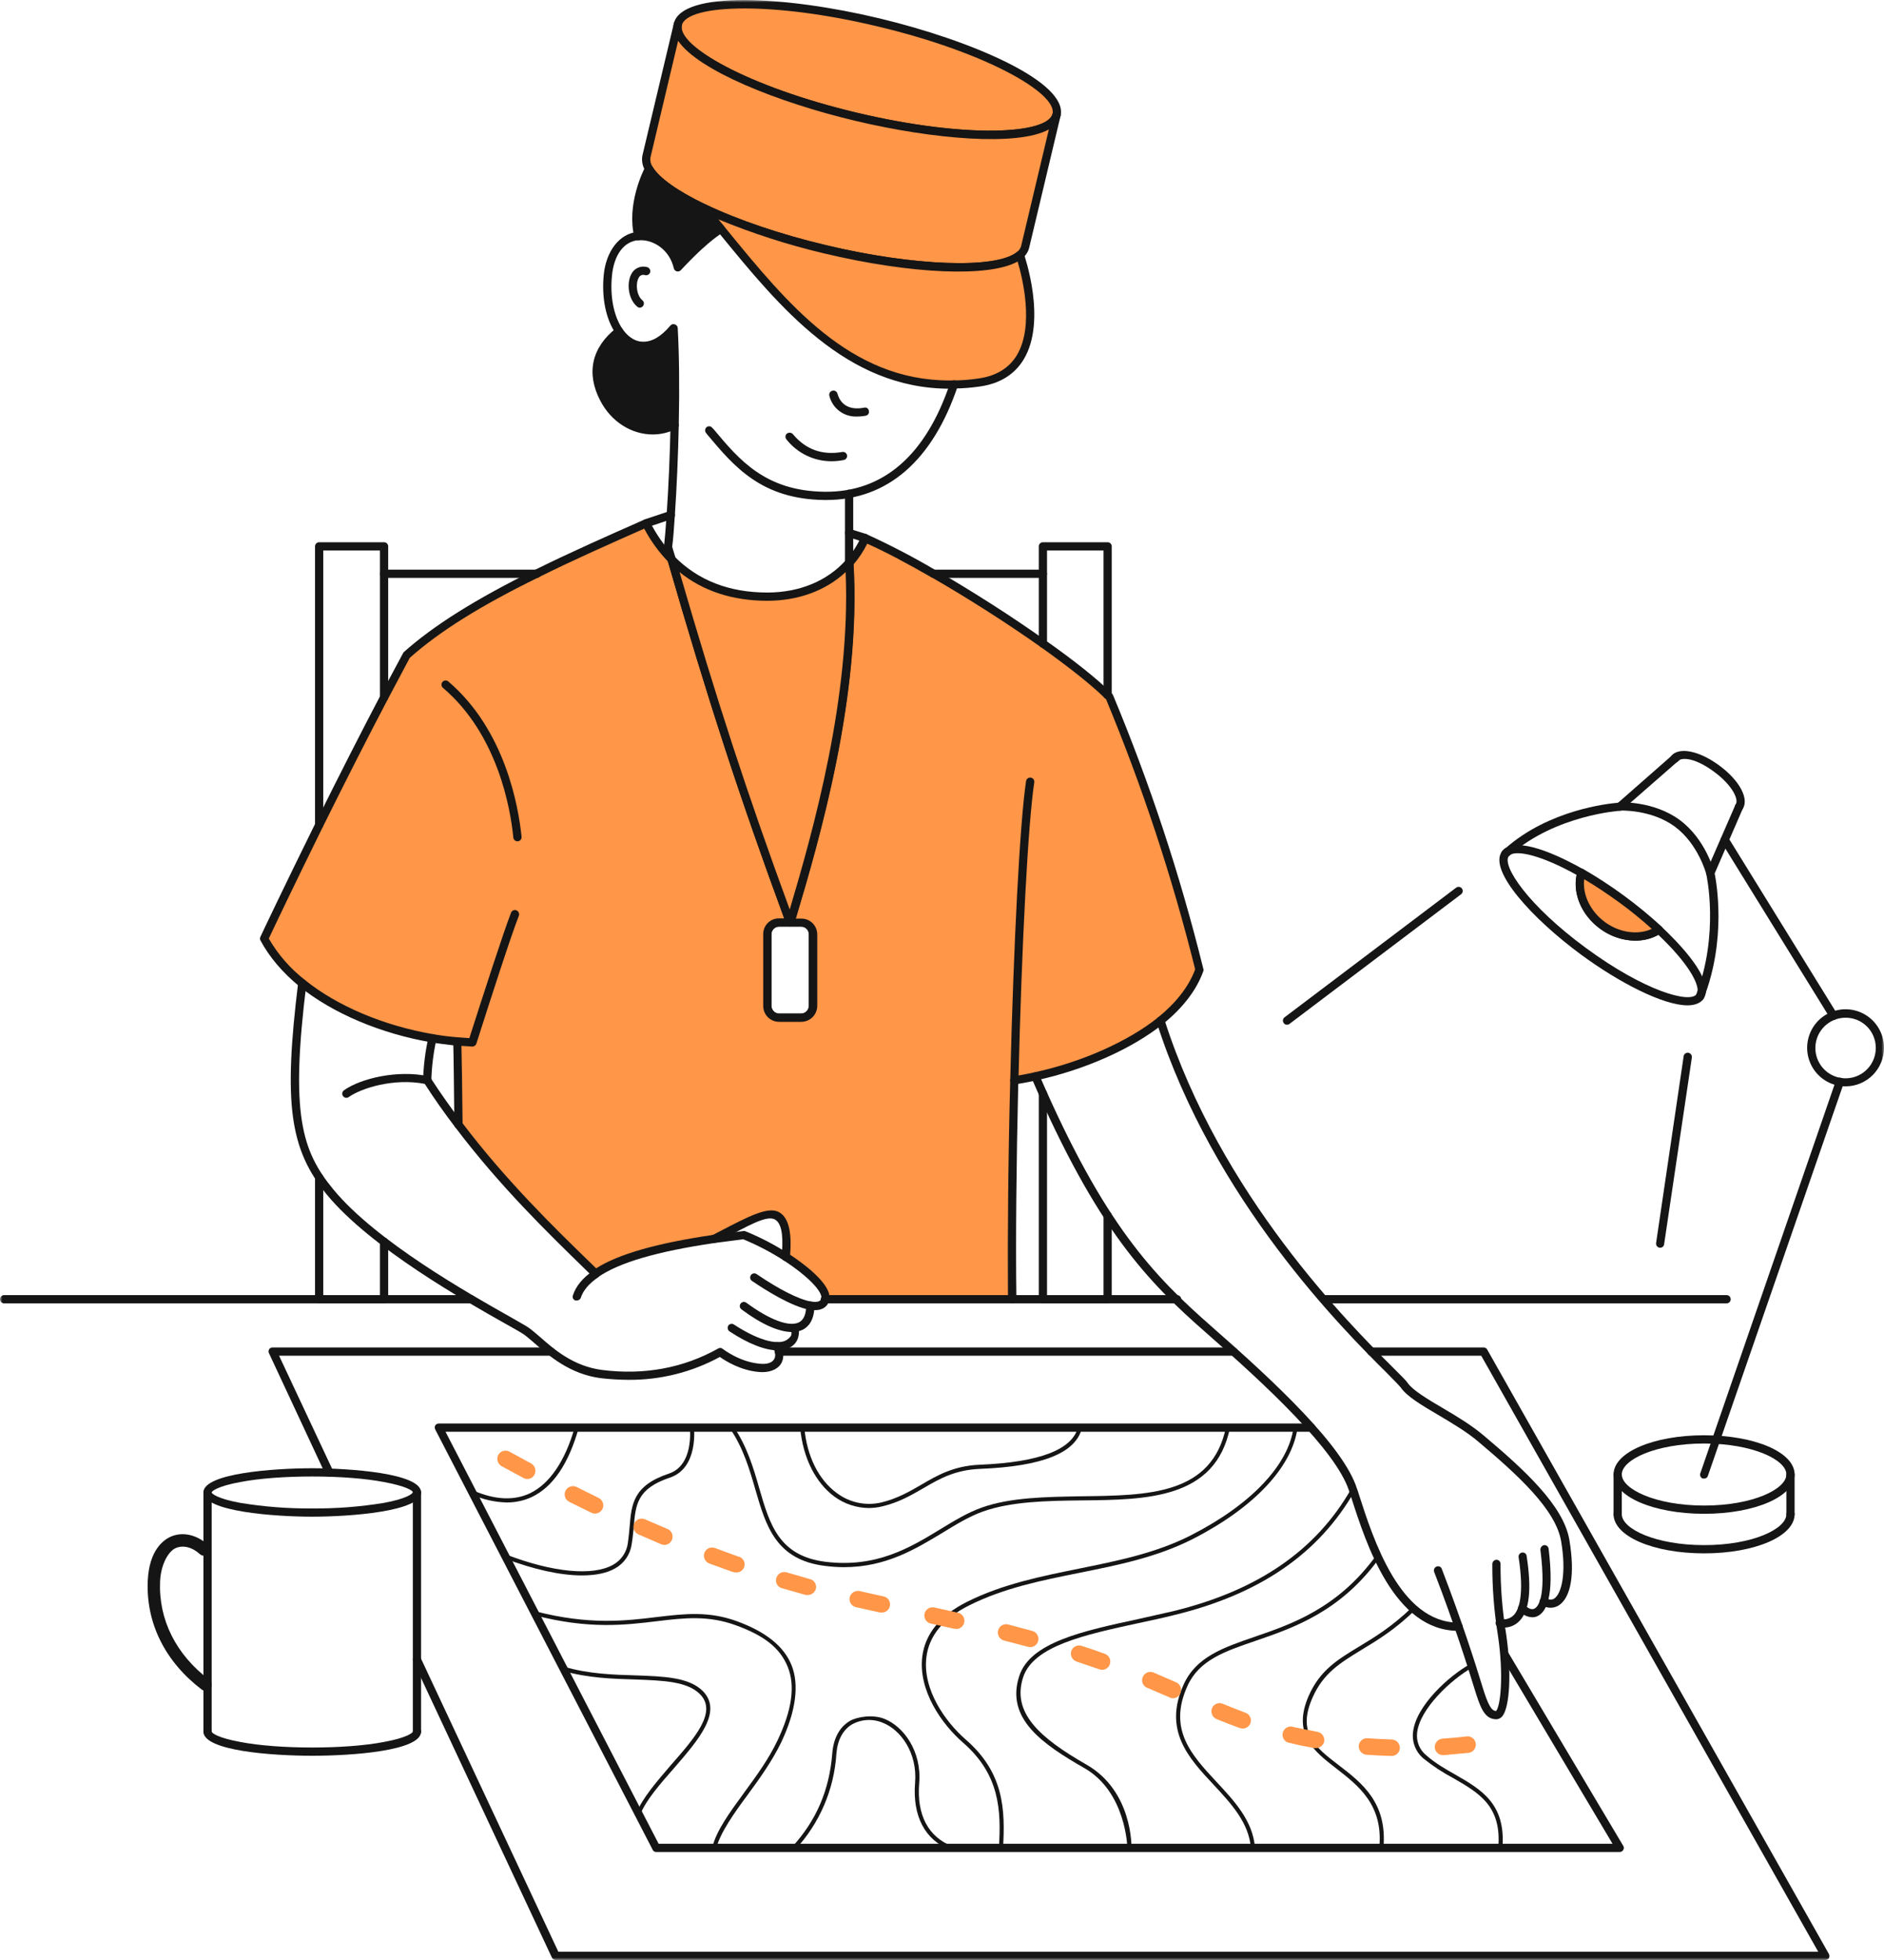 <?xml version="1.0" encoding="UTF-8"?> <svg xmlns="http://www.w3.org/2000/svg" width="375" height="390" viewBox="0 0 375 390" fill="none"> <mask id="mask0_162_115" style="mask-type:luminance" maskUnits="userSpaceOnUse" x="0" y="0" width="375" height="390"> <path d="M375 0H0V390H375V0Z" fill="white"></path> </mask> <g mask="url(#mask0_162_115)"> <path d="M210.284 22.843C209.057 28.051 191.182 28.215 170.362 23.253C149.543 18.29 133.672 10.047 134.94 4.839C136.208 -0.369 154.042 -0.533 174.821 4.429C195.599 9.391 211.511 17.634 210.284 22.843Z" fill="#FF9648"></path> <path d="M197.193 27.681C189.463 27.681 179.564 26.287 170.197 24.032C151.545 19.603 132.566 11.278 134.121 4.675C135.675 -1.927 156.372 -0.82 175.024 3.65C193.676 8.12 212.655 16.404 211.1 23.047C210.282 26.328 204.801 27.681 197.193 27.681ZM148.191 1.681C140.829 1.681 136.207 2.912 135.716 5.044C134.734 9.104 148.805 17.265 170.565 22.432C192.326 27.599 208.523 26.697 209.505 22.637C210.446 18.577 196.375 10.416 174.656 5.249C164.184 2.748 155.022 1.681 148.191 1.681Z" fill="#151515"></path> <path d="M210.283 22.842L204.025 49.17C203.864 49.788 203.504 50.336 203.002 50.728C198.707 54.337 182.592 53.968 164.103 49.539C154.737 47.325 146.351 44.413 140.093 41.419C134.449 38.713 130.563 35.965 129.172 33.545C128.707 32.846 128.531 31.994 128.681 31.167L134.939 4.839C133.671 10.047 149.542 18.29 170.362 23.252C191.181 28.214 209.056 28.05 210.283 22.842Z" fill="#FF9648"></path> <path d="M190.731 54.009C183.491 54.009 174.083 52.779 163.939 50.359C154.859 48.186 146.269 45.274 139.724 42.157C135.593 40.189 130.276 37.154 128.435 33.956C127.883 33.062 127.679 31.997 127.863 30.962L134.121 4.675C134.145 4.57 134.189 4.471 134.252 4.383C134.314 4.295 134.393 4.22 134.484 4.163C134.576 4.106 134.677 4.068 134.783 4.05C134.889 4.032 134.998 4.035 135.102 4.06C135.21 4.078 135.313 4.12 135.403 4.181C135.494 4.242 135.571 4.322 135.628 4.414C135.686 4.507 135.724 4.611 135.739 4.72C135.754 4.828 135.746 4.939 135.716 5.044C134.734 9.104 148.805 17.265 170.565 22.432C192.326 27.599 208.524 26.697 209.505 22.637C209.529 22.533 209.573 22.434 209.636 22.348C209.7 22.262 209.78 22.19 209.872 22.136C209.964 22.082 210.066 22.048 210.172 22.035C210.278 22.023 210.385 22.032 210.487 22.063C210.592 22.087 210.691 22.132 210.778 22.194C210.866 22.257 210.94 22.336 210.997 22.427C211.054 22.519 211.093 22.621 211.11 22.727C211.128 22.833 211.125 22.942 211.1 23.047L204.842 49.334C204.636 50.129 204.176 50.834 203.533 51.344C201.406 53.148 196.866 54.009 190.731 54.009ZM134.98 8.12L129.458 31.372C129.374 31.99 129.519 32.618 129.867 33.135C131.135 35.35 134.898 38.016 140.461 40.681C146.883 43.757 155.349 46.628 164.307 48.76C181.937 52.984 198.38 53.558 202.47 50.113C202.845 49.824 203.117 49.421 203.247 48.965L208.769 25.754C202.593 29.157 185.7 27.722 170.197 24.031C154.695 20.34 138.947 13.984 134.98 8.12Z" fill="#151515"></path> <path d="M194.986 76.073C193.293 76.329 191.585 76.466 189.873 76.483C168.89 76.975 155.678 60.448 143.489 45.521L140.094 41.42C146.352 44.414 154.737 47.325 164.104 49.54C182.592 53.969 198.708 54.338 203.003 50.729C203.003 50.729 211.143 73.694 194.986 76.073Z" fill="#FF9648"></path> <path d="M189.014 77.344C168.399 77.344 155.105 61.022 143.325 46.628L142.834 46.054L139.48 41.953C139.358 41.812 139.287 41.634 139.28 41.447C139.273 41.261 139.329 41.078 139.439 40.928C139.554 40.773 139.719 40.663 139.906 40.618C140.093 40.573 140.29 40.595 140.462 40.681C146.884 43.757 155.35 46.628 164.308 48.76C181.938 52.984 198.381 53.558 202.471 50.114C202.574 50.034 202.693 49.979 202.82 49.952C202.947 49.925 203.079 49.928 203.205 49.959C203.331 49.991 203.448 50.051 203.548 50.134C203.647 50.218 203.727 50.323 203.78 50.442C203.943 50.975 208.402 63.77 203.78 71.48C201.98 74.473 199.076 76.319 195.108 76.893C193.388 77.148 191.652 77.285 189.914 77.303L189.014 77.344ZM142.957 43.634L144.102 44.987L144.593 45.602C156.7 60.407 169.176 75.704 188.973 75.704H189.873C191.544 75.688 193.212 75.55 194.863 75.293C198.299 74.801 200.835 73.243 202.389 70.7C205.907 64.836 203.493 55.199 202.553 52.041C196.908 55.199 181.488 54.584 163.94 50.401C156.778 48.704 149.762 46.442 142.957 43.634Z" fill="#151515"></path> <path d="M123.241 66.722C123.104 66.725 122.968 66.692 122.847 66.627C122.725 66.563 122.622 66.469 122.546 66.353C120.583 63.483 119.724 59.218 120.174 54.666C120.624 50.114 123.201 46.464 126.964 46.136C127.071 46.124 127.18 46.135 127.283 46.166C127.387 46.197 127.483 46.248 127.567 46.317C127.651 46.385 127.72 46.47 127.771 46.566C127.822 46.661 127.853 46.766 127.863 46.874C127.875 46.982 127.865 47.091 127.834 47.195C127.803 47.298 127.752 47.395 127.683 47.479C127.615 47.563 127.53 47.632 127.435 47.683C127.339 47.734 127.235 47.766 127.127 47.776C124.182 48.022 122.219 50.688 121.81 54.83C121.401 58.972 122.137 62.868 123.896 65.451C123.957 65.537 124.001 65.634 124.024 65.736C124.047 65.839 124.049 65.945 124.03 66.049C124.01 66.152 123.971 66.251 123.913 66.338C123.854 66.426 123.779 66.501 123.691 66.558C123.562 66.659 123.405 66.717 123.241 66.722Z" fill="#151515"></path> <path d="M133.671 112.12C133.498 112.119 133.329 112.063 133.189 111.96C133.05 111.857 132.946 111.712 132.894 111.546L132.771 111.136C132.608 110.48 132.403 109.782 132.199 109.085C132.165 108.994 132.151 108.896 132.158 108.798C132.321 107.281 132.526 105.025 132.69 102.442C133.058 97.07 133.344 90.549 133.467 84.562C133.477 84.347 133.566 84.145 133.717 83.993C133.869 83.841 134.071 83.752 134.285 83.742C134.502 83.761 134.705 83.86 134.855 84.018C135.006 84.176 135.094 84.384 135.103 84.603C134.98 90.59 134.694 97.152 134.326 102.524C134.162 105.066 133.998 107.281 133.794 108.798C133.998 109.454 134.162 110.07 134.367 110.685L134.448 111.054C134.513 111.26 134.493 111.484 134.393 111.676C134.294 111.868 134.122 112.013 133.917 112.079L133.671 112.12Z" fill="#151515"></path> <path d="M143.489 45.521C139.521 47.981 134.94 53.189 134.94 53.189C133.999 49.089 130.359 46.628 127.046 46.956C125.778 41.748 127.905 36.007 129.173 33.546C130.563 35.965 134.449 38.713 140.094 41.42L143.489 45.521Z" fill="#151515"></path> <path d="M134.939 54.01H134.734C134.587 53.971 134.452 53.893 134.344 53.785C134.236 53.677 134.159 53.542 134.121 53.394C133.262 49.581 129.867 47.571 127.126 47.817C126.934 47.833 126.742 47.78 126.585 47.667C126.427 47.554 126.315 47.39 126.267 47.202C124.672 40.722 128.026 33.956 128.435 33.218C128.509 33.094 128.61 32.989 128.731 32.911C128.851 32.833 128.988 32.784 129.13 32.767H129.171C129.312 32.773 129.449 32.813 129.57 32.885C129.691 32.956 129.793 33.056 129.867 33.177C131.135 35.391 134.898 38.057 140.461 40.722L140.706 40.928L144.101 45.028C144.171 45.122 144.221 45.228 144.249 45.341C144.276 45.455 144.281 45.572 144.262 45.688C144.243 45.803 144.2 45.913 144.138 46.011C144.075 46.109 143.993 46.193 143.897 46.259C140.093 48.637 135.593 53.722 135.511 53.763C135.438 53.842 135.349 53.904 135.251 53.947C135.152 53.989 135.046 54.01 134.939 54.01ZM127.699 46.095C130.93 46.136 133.957 48.391 135.266 51.59C136.698 50.073 139.52 47.243 142.26 45.356L139.561 42.076C136.002 40.353 131.585 37.852 129.294 35.186C128.19 37.852 127.004 42.158 127.699 46.095Z" fill="#151515"></path> <path d="M134.285 84.562C129.09 87.268 122.995 84.685 120.214 79.353C117.432 74.022 118.741 69.388 123.241 65.902C125.736 69.552 129.908 70.249 134.08 65.328C134.407 71.151 134.407 78 134.285 84.562Z" fill="#151515"></path> <path d="M129.909 86.448C125.778 86.448 121.688 83.987 119.479 79.722C116.616 74.268 117.761 69.101 122.71 65.246C122.901 65.112 123.134 65.054 123.365 65.082C123.474 65.104 123.577 65.148 123.668 65.212C123.76 65.275 123.837 65.357 123.896 65.451C124.674 66.558 125.982 67.912 127.864 67.994C129.746 68.076 131.586 66.969 133.427 64.795C133.53 64.662 133.674 64.566 133.836 64.522C133.998 64.477 134.17 64.487 134.327 64.549C134.489 64.593 134.632 64.689 134.736 64.822C134.839 64.955 134.896 65.118 134.899 65.287C135.186 70.577 135.267 77.057 135.104 84.603C135.107 84.751 135.066 84.896 134.986 85.021C134.906 85.145 134.79 85.242 134.654 85.3C133.186 86.055 131.559 86.448 129.909 86.448ZM123.078 67.092C119.315 70.372 118.579 74.432 120.91 78.984C123.242 83.536 128.927 86.12 133.468 84.07C133.59 77.672 133.55 72.013 133.345 67.256C131.095 69.306 129.132 69.716 127.741 69.634C126.351 69.552 124.387 68.65 123.078 67.092Z" fill="#151515"></path> <path d="M164.472 99.489H164.063C151.546 99.325 146.106 92.804 140.83 86.53L140.544 86.161C140.404 85.997 140.334 85.785 140.35 85.57C140.365 85.355 140.464 85.155 140.625 85.013C140.706 84.94 140.802 84.886 140.905 84.853C141.008 84.819 141.117 84.808 141.225 84.82C141.333 84.831 141.437 84.865 141.531 84.92C141.625 84.974 141.707 85.048 141.771 85.136L142.098 85.464C147.129 91.492 152.324 97.685 164.063 97.849C175.802 98.013 184.31 90.549 189.096 76.237C189.178 76.034 189.331 75.867 189.527 75.769C189.723 75.671 189.947 75.648 190.159 75.704C190.262 75.74 190.356 75.797 190.437 75.871C190.518 75.945 190.583 76.034 190.629 76.133C190.674 76.232 190.7 76.34 190.703 76.449C190.707 76.559 190.689 76.668 190.65 76.77C185.66 91.656 176.62 99.489 164.472 99.489Z" fill="#151515"></path> <path d="M170.566 82.88C169.32 82.936 168.094 82.558 167.095 81.811C166.096 81.063 165.385 79.992 165.084 78.779C165.053 78.674 165.044 78.564 165.056 78.455C165.068 78.346 165.102 78.241 165.155 78.145C165.208 78.05 165.28 77.966 165.367 77.899C165.453 77.832 165.552 77.782 165.657 77.754C165.863 77.689 166.086 77.709 166.278 77.809C166.47 77.909 166.614 78.081 166.68 78.287C167.334 80.666 169.257 81.65 171.997 81.117C172.1 81.086 172.207 81.078 172.313 81.094C172.419 81.109 172.52 81.147 172.61 81.206C172.699 81.264 172.775 81.342 172.832 81.433C172.888 81.523 172.925 81.626 172.938 81.732C172.968 81.837 172.976 81.948 172.961 82.056C172.946 82.164 172.908 82.269 172.85 82.361C172.792 82.454 172.716 82.534 172.625 82.595C172.534 82.656 172.432 82.697 172.324 82.716C171.745 82.83 171.156 82.885 170.566 82.88Z" fill="#151515"></path> <path d="M165.575 91.779C163.838 91.792 162.12 91.408 160.554 90.654C158.987 89.901 157.613 88.799 156.536 87.432C156.396 87.268 156.327 87.056 156.342 86.841C156.357 86.626 156.456 86.426 156.618 86.284C156.791 86.15 157.008 86.085 157.226 86.1C157.444 86.115 157.65 86.21 157.804 86.366C160.34 89.441 163.653 90.631 167.661 89.934C167.873 89.898 168.09 89.946 168.265 90.069C168.441 90.192 168.562 90.379 168.602 90.59C168.638 90.802 168.59 91.019 168.467 91.196C168.345 91.372 168.158 91.493 167.948 91.533C167.167 91.692 166.372 91.774 165.575 91.779Z" fill="#151515"></path> <path d="M169.011 112.776C168.808 112.777 168.611 112.702 168.46 112.565C168.309 112.429 168.214 112.241 168.193 112.038V98.259C168.193 98.041 168.28 97.833 168.433 97.679C168.586 97.525 168.794 97.438 169.011 97.438C169.228 97.438 169.436 97.525 169.59 97.679C169.743 97.833 169.829 98.041 169.829 98.259V111.956C169.829 112.173 169.743 112.382 169.59 112.536C169.436 112.69 169.228 112.776 169.011 112.776Z" fill="#151515"></path> <path d="M127.332 61.227C127.149 61.222 126.974 61.149 126.841 61.022C125.042 59.545 124.714 56.429 125.614 54.624C125.883 54.037 126.352 53.565 126.937 53.295C127.522 53.024 128.185 52.972 128.805 53.148C129.02 53.206 129.203 53.345 129.318 53.536C129.432 53.728 129.468 53.956 129.418 54.173C129.352 54.381 129.21 54.556 129.02 54.662C128.83 54.769 128.607 54.799 128.396 54.747C128.141 54.655 127.86 54.668 127.614 54.783C127.369 54.899 127.179 55.107 127.087 55.363C126.473 56.552 126.719 58.807 127.864 59.751C128.031 59.887 128.138 60.084 128.161 60.299C128.184 60.514 128.121 60.73 127.987 60.899C127.908 60.998 127.809 61.08 127.696 61.136C127.583 61.193 127.459 61.224 127.332 61.227Z" fill="#151515"></path> <path d="M159.441 203.325H155.064C154.647 203.325 154.234 203.242 153.849 203.081C153.464 202.92 153.115 202.683 152.822 202.386C152.529 202.088 152.298 201.735 152.142 201.347C151.986 200.959 151.909 200.544 151.914 200.126V185.896C151.909 185.48 151.987 185.067 152.143 184.681C152.299 184.296 152.531 183.945 152.825 183.651C153.118 183.357 153.468 183.124 153.852 182.967C154.237 182.811 154.649 182.733 155.064 182.738H159.441C159.858 182.733 160.272 182.811 160.658 182.967C161.045 183.123 161.397 183.355 161.694 183.649C161.991 183.942 162.227 184.292 162.387 184.678C162.548 185.064 162.631 185.478 162.631 185.896V200.126C162.631 200.975 162.295 201.788 161.697 202.388C161.098 202.988 160.287 203.325 159.441 203.325ZM155.064 184.379C154.662 184.379 154.278 184.539 153.994 184.823C153.71 185.108 153.55 185.494 153.55 185.896V200.126C153.55 200.533 153.708 200.923 153.991 201.214C154.274 201.505 154.659 201.674 155.064 201.685H159.441C159.853 201.685 160.248 201.52 160.54 201.228C160.831 200.936 160.995 200.54 160.995 200.126V185.896C160.995 185.693 160.954 185.493 160.876 185.306C160.797 185.119 160.682 184.95 160.537 184.808C160.392 184.667 160.221 184.556 160.032 184.482C159.844 184.408 159.643 184.373 159.441 184.379H155.064Z" fill="#151515"></path> <path d="M238.711 193.032C237.32 196.886 234.539 200.249 230.98 203.079C224.027 208.738 214.087 212.429 206.07 214.192C204.598 214.521 203.207 214.767 201.898 214.972C201.489 230.268 201.325 245.893 201.489 258.524H164.267C164.676 256.473 161.036 253.069 156.414 250.076C156.741 246.098 156.536 243.022 154.696 241.915C152.855 240.808 148.438 243.268 142.138 246.549C132.567 247.943 123.568 249.994 118.537 253.439C111.584 246.631 100.826 236.461 91.255 223.789C91.255 223.461 91.172 212.306 91.01 207.221C89.4 207.111 87.764 206.906 86.1 206.606C76.98 205.047 67.245 201.356 60.169 195.656C57.066 193.228 54.48 190.202 52.56 186.757C52.56 186.757 57.183 176.956 63.523 164.161C67.408 156.328 71.948 147.347 76.448 138.776C77.96 135.905 79.475 133.076 80.947 130.369C87.615 124.423 96.777 119.092 106.757 114.17C113.833 110.685 121.319 107.363 128.599 104.123C129.916 106.76 131.626 109.18 133.671 111.3C142.343 141.319 148.519 159.814 157.273 183.558H155.064C154.756 183.553 154.45 183.609 154.165 183.725C153.88 183.84 153.62 184.012 153.403 184.231C153.185 184.449 153.014 184.709 152.899 184.995C152.783 185.281 152.727 185.587 152.732 185.896V200.126C152.727 200.437 152.783 200.745 152.898 201.033C153.013 201.322 153.184 201.584 153.401 201.806C153.618 202.027 153.876 202.203 154.162 202.323C154.448 202.443 154.754 202.505 155.064 202.505H159.44C160.07 202.505 160.673 202.254 161.118 201.808C161.563 201.362 161.813 200.757 161.813 200.126V185.896C161.813 185.585 161.751 185.278 161.632 184.992C161.512 184.706 161.336 184.446 161.116 184.228C160.895 184.011 160.633 183.839 160.345 183.724C160.058 183.609 159.75 183.553 159.44 183.558H157.273C162.795 165.022 170.607 137.464 169.012 111.956C170.331 110.505 171.396 108.842 172.161 107.035C175.843 108.675 180.628 111.177 185.823 114.17C192.981 118.271 200.834 123.315 207.583 128.073C212.942 131.845 217.564 135.495 220.468 138.325L220.795 138.653C228.163 156.287 234.152 174.468 238.711 193.032Z" fill="#FF9648"></path> <path d="M201.488 259.344H164.266C164.15 259.34 164.036 259.313 163.93 259.264C163.825 259.214 163.73 259.144 163.653 259.057C163.577 258.959 163.524 258.847 163.495 258.726C163.467 258.606 163.465 258.481 163.489 258.36C163.735 257.129 161.199 254.177 155.963 250.773C155.839 250.697 155.739 250.587 155.673 250.457C155.608 250.326 155.581 250.18 155.595 250.035C155.84 247.082 155.922 243.596 154.245 242.653C152.568 241.71 148.682 244.047 143.815 246.59L142.506 247.246L142.26 247.328C130.808 249.01 123.2 251.224 119.027 254.136C118.863 254.239 118.667 254.283 118.474 254.261C118.281 254.238 118.101 254.151 117.964 254.013L116.164 252.249C109.088 245.36 99.394 235.928 90.6 224.281C90.541 224.214 90.496 224.136 90.467 224.052C90.439 223.967 90.429 223.878 90.436 223.789V223.42C90.354 216.53 90.313 211.117 90.232 208C88.841 207.836 87.409 207.672 85.978 207.426C75.834 205.704 66.262 201.644 59.636 196.312C56.241 193.524 53.623 190.448 51.865 187.167C51.797 187.057 51.758 186.932 51.751 186.803C51.744 186.675 51.769 186.546 51.824 186.429C51.865 186.306 56.527 176.464 62.786 163.792C67.449 154.401 71.784 145.871 75.711 138.407L80.21 130L80.374 129.754C86.305 124.464 94.608 119.256 106.388 113.432C113.506 109.906 121.032 106.584 128.272 103.385C128.463 103.308 128.677 103.303 128.872 103.371C129.067 103.438 129.232 103.575 129.335 103.754C130.6 106.319 132.256 108.671 134.243 110.726C134.347 110.808 134.42 110.924 134.448 111.054C142.342 138.366 148.355 156.943 157.19 180.975C161.976 164.899 169.788 137.341 168.193 111.997C168.199 111.789 168.271 111.588 168.398 111.423C169.652 110.039 170.675 108.46 171.424 106.748C171.466 106.646 171.527 106.554 171.604 106.477C171.681 106.399 171.773 106.338 171.874 106.297C171.971 106.255 172.076 106.233 172.181 106.233C172.287 106.233 172.391 106.255 172.488 106.297C177.176 108.434 181.75 110.816 186.19 113.432H186.231C193.512 117.615 201.447 122.7 208.033 127.376C213.759 131.394 218.259 135.003 221.04 137.71L221.367 138.038L221.531 138.284C228.85 155.82 234.825 173.889 239.405 192.335L239.528 192.827C239.575 192.99 239.56 193.165 239.487 193.319C238.137 197.051 235.438 200.536 231.511 203.735C225.376 208.656 215.927 212.88 206.233 214.972C205.047 215.259 203.82 215.464 202.674 215.669C202.306 231.376 202.143 246.59 202.306 258.524C202.296 258.738 202.207 258.941 202.056 259.093C201.904 259.244 201.702 259.334 201.488 259.344ZM165.084 257.704H200.629C200.547 245.688 200.67 230.555 201.079 214.931C201.078 214.738 201.149 214.551 201.277 214.407C201.406 214.263 201.583 214.172 201.775 214.152C203.083 213.947 204.474 213.7 205.906 213.372C215.354 211.322 224.558 207.221 230.489 202.464C234.115 199.511 236.569 196.353 237.851 192.991V192.704C233.288 174.42 227.368 156.503 220.14 139.104L219.936 138.94C217.236 136.275 212.777 132.748 207.133 128.729C200.588 124.095 192.694 119.051 185.495 114.909H185.454C180.464 112.038 176.046 109.7 172.611 108.183C171.885 109.658 170.978 111.035 169.911 112.284C171.424 138.53 163.162 166.909 158.417 182.779H159.481C159.898 182.774 160.312 182.852 160.699 183.008C161.085 183.164 161.437 183.396 161.734 183.69C162.031 183.983 162.267 184.333 162.428 184.719C162.588 185.105 162.671 185.519 162.671 185.937V200.126C162.671 200.975 162.335 201.788 161.737 202.388C161.138 202.988 160.327 203.325 159.481 203.325H155.063C154.646 203.325 154.233 203.242 153.848 203.081C153.464 202.92 153.115 202.683 152.822 202.386C152.529 202.088 152.297 201.735 152.142 201.347C151.986 200.959 151.908 200.544 151.914 200.126V185.896C151.908 185.48 151.986 185.067 152.142 184.681C152.298 184.296 152.53 183.945 152.824 183.651C153.117 183.357 153.467 183.124 153.851 182.967C154.236 182.811 154.648 182.733 155.063 182.738H156.086C147.046 158.133 140.952 139.391 132.935 111.71C131.071 109.767 129.488 107.572 128.231 105.189C121.195 108.306 113.955 111.505 107.125 114.909C95.508 120.609 87.409 125.694 81.56 130.902L77.184 139.145C73.257 146.609 68.921 155.139 64.258 164.53C58.695 175.808 54.401 184.83 53.501 186.757C55.349 189.944 57.793 192.743 60.7 195C67.08 200.167 76.406 204.104 86.223 205.786C87.859 206.073 89.536 206.278 91.091 206.401C91.293 206.421 91.481 206.517 91.617 206.668C91.753 206.82 91.828 207.017 91.827 207.221C91.909 210.174 91.991 215.915 92.072 223.42V223.502C100.744 234.943 110.315 244.253 117.31 251.06L118.659 252.372C123.118 249.543 130.726 247.369 141.892 245.729L143.079 245.114C149.214 241.915 152.936 239.988 155.104 241.218C157.272 242.448 157.558 246.057 157.272 249.666C159.808 251.347 164.553 254.833 165.084 257.704ZM155.063 184.379C154.662 184.379 154.277 184.539 153.993 184.823C153.709 185.108 153.55 185.494 153.55 185.896V200.126C153.55 200.533 153.708 200.923 153.99 201.214C154.273 201.505 154.658 201.674 155.063 201.685H159.44C159.852 201.685 160.247 201.521 160.539 201.228C160.83 200.936 160.994 200.54 160.994 200.126V185.896C160.994 185.693 160.954 185.493 160.875 185.306C160.797 185.119 160.681 184.95 160.536 184.808C160.392 184.667 160.22 184.556 160.032 184.482C159.843 184.408 159.642 184.373 159.44 184.379H155.063Z" fill="#151515"></path> <path d="M94.037 208.246H93.996L90.969 208.041C90.863 208.036 90.76 208.009 90.664 207.963C90.569 207.916 90.485 207.85 90.416 207.77C90.347 207.689 90.295 207.595 90.263 207.494C90.232 207.392 90.222 207.285 90.233 207.18C90.238 207.072 90.265 206.966 90.311 206.869C90.357 206.771 90.421 206.684 90.501 206.612C90.581 206.539 90.674 206.483 90.776 206.447C90.877 206.411 90.984 206.395 91.092 206.401L93.423 206.565C96.287 197.625 100.172 185.609 101.727 181.59C101.808 181.389 101.966 181.229 102.166 181.144C102.365 181.06 102.589 181.058 102.79 181.139C102.991 181.221 103.154 181.377 103.245 181.575C103.336 181.773 103.349 181.998 103.281 182.205C101.686 186.265 97.677 198.691 94.814 207.672C94.757 207.835 94.652 207.976 94.514 208.079C94.375 208.181 94.209 208.239 94.037 208.246Z" fill="#151515"></path> <path d="M157.273 183.558C148.52 159.814 142.343 141.319 133.672 111.3C138.376 116.098 144.716 118.723 152.733 118.723C159.85 118.723 165.454 115.975 169.012 111.956C170.607 137.464 162.795 165.022 157.273 183.558Z" fill="#FF9648"></path> <path d="M157.273 184.379C157.106 184.375 156.943 184.323 156.805 184.228C156.667 184.134 156.559 184.001 156.496 183.846C147.211 158.666 141.034 139.719 132.895 111.546C132.834 111.37 132.838 111.179 132.905 111.006C132.972 110.833 133.099 110.69 133.263 110.603C133.412 110.497 133.596 110.451 133.777 110.474C133.959 110.497 134.125 110.587 134.244 110.726C138.948 115.483 145.125 117.902 152.733 117.902C159.114 117.902 164.676 115.606 168.399 111.423C168.514 111.307 168.658 111.223 168.816 111.18C168.974 111.137 169.14 111.136 169.298 111.177C169.453 111.228 169.588 111.327 169.683 111.46C169.778 111.592 169.83 111.752 169.83 111.915C171.507 138.817 162.754 168.057 158.05 183.764C158 183.934 157.898 184.085 157.759 184.195C157.62 184.305 157.45 184.369 157.273 184.379ZM135.267 113.842C142.752 139.637 148.683 157.764 157.191 180.975C161.854 165.268 169.38 138.694 168.317 113.842C164.349 117.533 158.868 119.543 152.733 119.543C145.82 119.543 139.93 117.615 135.267 113.842Z" fill="#151515"></path> <path d="M102.995 167.401C102.791 167.402 102.595 167.327 102.443 167.19C102.292 167.054 102.197 166.866 102.177 166.663C101.604 160.798 99.027 146.076 88.147 136.849C87.986 136.706 87.887 136.506 87.871 136.291C87.856 136.077 87.926 135.864 88.065 135.7C88.201 135.533 88.398 135.426 88.612 135.403C88.827 135.38 89.042 135.442 89.21 135.577C100.54 145.215 103.199 160.429 103.813 166.499C103.824 166.606 103.814 166.715 103.783 166.819C103.752 166.923 103.701 167.02 103.632 167.104C103.564 167.188 103.479 167.257 103.384 167.308C103.289 167.359 103.184 167.391 103.076 167.401H102.995Z" fill="#151515"></path> <path d="M201.898 215.792H201.857C201.644 215.771 201.446 215.672 201.302 215.512C201.158 215.353 201.079 215.145 201.08 214.931C201.775 187.044 203.003 163.669 204.23 155.426C204.246 155.318 204.283 155.215 204.339 155.121C204.395 155.028 204.469 154.947 204.556 154.882C204.643 154.817 204.743 154.77 204.848 154.744C204.953 154.718 205.063 154.713 205.17 154.729C205.278 154.745 205.381 154.782 205.474 154.838C205.567 154.894 205.648 154.968 205.713 155.056C205.777 155.143 205.824 155.243 205.85 155.349C205.877 155.454 205.882 155.564 205.866 155.672C204.639 163.71 203.371 187.577 202.716 214.972C202.716 215.189 202.63 215.398 202.477 215.552C202.323 215.705 202.115 215.792 201.898 215.792Z" fill="#151515"></path> <path d="M297.856 342.101C295.443 342.101 294.625 339.722 293.438 335.868C292.252 332.013 289.471 323.114 285.462 312.779C285.423 312.677 285.405 312.568 285.409 312.459C285.412 312.349 285.438 312.242 285.483 312.142C285.529 312.043 285.594 311.954 285.675 311.88C285.756 311.806 285.85 311.749 285.953 311.713C286.05 311.673 286.153 311.654 286.257 311.655C286.361 311.657 286.464 311.679 286.56 311.721C286.655 311.763 286.741 311.824 286.813 311.9C286.884 311.976 286.939 312.066 286.976 312.164C290.984 322.58 293.725 331.192 294.993 335.375C296.261 339.558 296.915 340.379 297.774 340.461C298.633 339.64 299.369 333.489 298.142 325.328C297.387 320.65 297.017 315.918 297.038 311.18C297.048 310.959 297.143 310.75 297.303 310.597C297.463 310.444 297.676 310.359 297.897 310.36C298.004 310.365 298.11 310.391 298.207 310.437C298.304 310.484 298.391 310.549 298.464 310.629C298.536 310.709 298.592 310.802 298.628 310.904C298.664 311.005 298.679 311.113 298.674 311.221C298.659 315.864 299.029 320.5 299.778 325.082C300.883 332.505 300.555 339.722 299.001 341.527C298.86 341.697 298.686 341.835 298.489 341.934C298.291 342.033 298.076 342.09 297.856 342.101Z" fill="#151515"></path> <path d="M299.289 323.852L298.552 323.77C298.432 323.777 298.312 323.757 298.201 323.712C298.089 323.667 297.989 323.598 297.907 323.51C297.825 323.422 297.764 323.317 297.727 323.202C297.69 323.088 297.679 322.966 297.694 322.847C297.709 322.727 297.751 322.612 297.815 322.511C297.88 322.409 297.966 322.323 298.067 322.258C298.169 322.194 298.283 322.153 298.402 322.137C298.521 322.122 298.643 322.133 298.757 322.17C299.211 322.255 299.679 322.229 300.12 322.093C300.562 321.957 300.964 321.717 301.293 321.391C302.356 320.284 303.42 317.372 302.275 309.868C302.257 309.76 302.261 309.649 302.287 309.543C302.313 309.437 302.359 309.337 302.424 309.249C302.489 309.161 302.571 309.087 302.664 309.032C302.758 308.976 302.862 308.939 302.97 308.924C303.075 308.907 303.183 308.912 303.286 308.938C303.39 308.964 303.487 309.011 303.571 309.077C303.656 309.142 303.726 309.224 303.777 309.318C303.828 309.412 303.86 309.515 303.87 309.622C304.892 316.265 304.442 320.489 302.438 322.54C302.033 322.966 301.544 323.304 301.002 323.53C300.459 323.756 299.876 323.865 299.289 323.852Z" fill="#151515"></path> <path d="M304.973 321.801C304.479 321.781 303.995 321.657 303.551 321.438C303.107 321.219 302.714 320.91 302.396 320.53C302.319 320.454 302.259 320.363 302.219 320.263C302.179 320.163 302.161 320.055 302.165 319.947C302.168 319.839 302.195 319.733 302.242 319.636C302.288 319.538 302.355 319.452 302.437 319.382C302.607 319.239 302.825 319.169 303.047 319.184C303.268 319.199 303.474 319.299 303.623 319.464C304.032 319.915 304.728 320.366 305.341 320.12C305.955 319.874 307.877 318.398 306.609 308.391C306.596 308.171 306.663 307.953 306.799 307.78C306.934 307.606 307.129 307.488 307.345 307.448C307.453 307.437 307.562 307.447 307.665 307.478C307.769 307.509 307.865 307.56 307.949 307.629C308.033 307.698 308.102 307.782 308.153 307.878C308.204 307.974 308.235 308.078 308.245 308.186C309.431 317.864 307.713 320.817 305.996 321.596C305.675 321.743 305.325 321.813 304.973 321.801Z" fill="#151515"></path> <path d="M308.656 319.915C308.025 319.902 307.407 319.733 306.856 319.423C306.667 319.319 306.527 319.144 306.465 318.937C306.404 318.729 306.427 318.506 306.529 318.316C306.576 318.218 306.643 318.13 306.726 318.06C306.808 317.989 306.905 317.937 307.009 317.906C307.113 317.875 307.222 317.867 307.33 317.881C307.437 317.895 307.541 317.931 307.633 317.988C308.697 318.562 309.27 318.152 309.433 318.029C310.824 317.003 311.806 313.066 310.742 306.71C309.679 300.353 302.071 293.464 294.299 286.902C292.008 284.934 288.941 283.13 286.241 281.53C282.887 279.562 280.024 277.839 278.838 276.117C278.551 275.748 277.447 274.6 276.015 273.164C267.467 264.675 241.493 238.757 230.204 203.325C230.15 203.119 230.174 202.899 230.273 202.71C230.371 202.52 230.536 202.374 230.735 202.3C230.942 202.235 231.165 202.255 231.356 202.355C231.548 202.455 231.692 202.627 231.758 202.833C242.925 237.855 268.694 263.568 277.161 272.016C278.96 273.82 279.86 274.682 280.187 275.174C281.169 276.609 284.032 278.331 287.1 280.136C290.168 281.94 292.949 283.622 295.362 285.672C303.339 292.398 311.233 299.574 312.378 306.423C313.523 313.271 312.665 317.7 310.415 319.341C309.9 319.707 309.287 319.907 308.656 319.915Z" fill="#151515"></path> <path d="M290.289 324.508C277.486 324.508 271.924 307.202 268.938 297.893C268.815 297.483 268.692 297.073 268.529 296.662C265.911 288.584 252.045 275.666 240.224 265.331C228.403 254.997 218.34 244.662 205.333 214.521C205.25 214.324 205.246 214.103 205.322 213.904C205.398 213.705 205.549 213.544 205.742 213.454C205.841 213.406 205.949 213.379 206.059 213.374C206.168 213.369 206.278 213.386 206.381 213.424C206.484 213.462 206.579 213.521 206.659 213.597C206.739 213.672 206.803 213.763 206.847 213.864C219.731 243.678 229.671 253.89 241.328 264.101C254.008 275.215 267.383 287.763 270.083 296.17C270.246 296.58 270.369 296.991 270.492 297.401C273.355 306.3 278.673 322.868 290.289 322.868H290.33C290.547 322.868 290.755 322.954 290.908 323.108C291.062 323.262 291.148 323.47 291.148 323.688C291.148 323.905 291.062 324.114 290.908 324.268C290.755 324.422 290.547 324.508 290.33 324.508H290.289Z" fill="#151515"></path> <path d="M162.222 260.697L161.159 260.615C157.6 260 152.446 256.76 149.665 254.874C149.576 254.812 149.501 254.733 149.442 254.642C149.384 254.551 149.344 254.449 149.325 254.342C149.306 254.236 149.308 254.126 149.332 254.021C149.355 253.915 149.398 253.815 149.46 253.726C149.522 253.637 149.601 253.561 149.692 253.503C149.783 253.444 149.884 253.404 149.991 253.385C150.097 253.366 150.206 253.369 150.311 253.392C150.417 253.415 150.517 253.459 150.606 253.521C155.105 256.596 159.032 258.565 161.404 258.975C163.081 259.262 163.367 258.688 163.449 258.483C163.447 258.461 163.45 258.438 163.457 258.417C163.464 258.396 163.475 258.376 163.49 258.36C163.53 258.149 163.651 257.962 163.827 257.839C164.003 257.716 164.22 257.668 164.431 257.704C164.645 257.753 164.832 257.882 164.953 258.065C165.075 258.248 165.122 258.471 165.085 258.688C165.049 258.858 164.995 259.023 164.922 259.18C164.594 259.877 163.858 260.697 162.222 260.697Z" fill="#151515"></path> <path d="M156.413 250.896C156.255 250.9 156.098 250.857 155.963 250.773C153.418 249.147 150.735 247.747 147.946 246.59L142.261 247.328C142.148 247.365 142.028 247.377 141.91 247.364C141.792 247.35 141.679 247.31 141.578 247.248C141.476 247.186 141.39 247.102 141.324 247.003C141.258 246.904 141.215 246.791 141.197 246.674C141.179 246.556 141.187 246.436 141.22 246.321C141.253 246.207 141.31 246.101 141.388 246.011C141.466 245.921 141.562 245.849 141.671 245.801C141.779 245.752 141.897 245.727 142.015 245.729L147.987 244.95C148.111 244.922 148.241 244.937 148.355 244.991C151.327 246.189 154.176 247.672 156.863 249.42C156.954 249.474 157.033 249.547 157.095 249.633C157.158 249.719 157.201 249.817 157.224 249.92C157.247 250.024 157.249 250.131 157.229 250.236C157.209 250.34 157.168 250.439 157.109 250.527C157.03 250.64 156.927 250.732 156.806 250.796C156.685 250.86 156.55 250.895 156.413 250.896Z" fill="#151515"></path> <path d="M114.814 258.77H114.528C114.427 258.738 114.333 258.685 114.252 258.615C114.172 258.545 114.107 258.46 114.061 258.364C114.015 258.268 113.989 258.163 113.985 258.057C113.981 257.95 113.999 257.844 114.037 257.744C114.61 255.94 116 254.259 118.087 252.823C118.175 252.761 118.275 252.716 118.38 252.693C118.486 252.669 118.595 252.667 118.702 252.686C118.808 252.705 118.91 252.745 119.001 252.804C119.092 252.863 119.17 252.939 119.232 253.028C119.348 253.211 119.391 253.43 119.353 253.642C119.315 253.855 119.199 254.046 119.027 254.177C117.228 255.407 116.041 256.801 115.591 258.278C115.522 258.425 115.412 258.549 115.274 258.637C115.136 258.724 114.977 258.77 114.814 258.77Z" fill="#151515"></path> <path d="M157.641 265.044C155.064 265.044 151.588 263.527 147.579 260.533C147.493 260.469 147.421 260.388 147.366 260.295C147.311 260.202 147.275 260.1 147.26 259.993C147.229 259.778 147.285 259.559 147.416 259.385C147.546 259.211 147.74 259.096 147.954 259.065C148.169 259.034 148.387 259.09 148.561 259.221C153.183 262.625 157.11 264.101 159.032 263.117C159.973 262.625 160.464 261.517 160.464 259.795C160.464 259.578 160.55 259.369 160.703 259.215C160.857 259.061 161.065 258.975 161.282 258.975C161.499 258.975 161.707 259.061 161.86 259.215C162.014 259.369 162.1 259.578 162.1 259.795C162.1 262.789 160.832 264.06 159.768 264.593C159.1 264.896 158.375 265.05 157.641 265.044Z" fill="#151515"></path> <path d="M154.819 268.694C152.324 268.694 149.011 267.423 145.207 264.921C145.029 264.796 144.904 264.609 144.859 264.396C144.813 264.182 144.85 263.96 144.962 263.773C145.023 263.684 145.101 263.607 145.192 263.549C145.283 263.49 145.385 263.45 145.492 263.431C145.598 263.412 145.707 263.414 145.813 263.438C145.919 263.461 146.019 263.505 146.107 263.568C151.711 267.218 155.228 267.546 156.619 266.603C158.01 265.659 157.478 265.085 157.314 264.347C157.289 264.137 157.341 263.924 157.462 263.75C157.583 263.576 157.763 263.453 157.969 263.404C158.185 263.367 158.407 263.414 158.59 263.536C158.772 263.658 158.901 263.846 158.951 264.06C159.237 265.741 158.746 267.177 157.519 267.956C156.716 268.473 155.773 268.731 154.819 268.694Z" fill="#151515"></path> <path d="M156.414 250.896C156.197 250.896 155.989 250.81 155.835 250.656C155.682 250.502 155.596 250.293 155.596 250.076C155.596 249.914 155.644 249.755 155.734 249.62C155.823 249.485 155.951 249.38 156.101 249.318C156.25 249.256 156.415 249.24 156.573 249.271C156.732 249.303 156.878 249.381 156.992 249.496C157.107 249.611 157.185 249.757 157.216 249.916C157.248 250.075 157.231 250.24 157.17 250.39C157.108 250.54 157.003 250.668 156.868 250.758C156.734 250.848 156.576 250.896 156.414 250.896Z" fill="#151515"></path> <path d="M125.123 274.558C123.277 274.549 121.434 274.439 119.601 274.23C113.465 273.451 109.252 269.76 106.43 267.3C105.612 266.603 104.916 265.987 104.344 265.577C103.771 265.167 102.503 264.47 100.622 263.404C92.605 258.893 73.83 248.312 65.077 237.732C57.632 228.669 56.405 219.606 59.35 195.533C59.39 195.327 59.503 195.142 59.669 195.014C59.834 194.886 60.041 194.822 60.25 194.836C60.358 194.846 60.462 194.878 60.558 194.929C60.653 194.98 60.738 195.049 60.806 195.133C60.874 195.217 60.926 195.314 60.957 195.418C60.988 195.521 60.998 195.63 60.986 195.738C57.796 221.533 59.964 228.915 66.345 236.666C74.893 247.041 93.504 257.499 101.44 261.969C103.403 263.117 104.712 263.814 105.285 264.224C105.857 264.634 106.675 265.331 107.534 266.07C110.316 268.53 114.16 271.852 119.805 272.59C128.231 273.656 136.003 272.221 142.956 268.325C143.094 268.237 143.257 268.197 143.42 268.211C143.583 268.226 143.737 268.295 143.856 268.407C143.897 268.407 147.169 271.032 151.301 271.36C152.609 271.483 153.55 271.196 154 270.581C154.45 269.965 154.368 269.186 153.918 268.202C153.835 268.006 153.831 267.785 153.907 267.586C153.984 267.387 154.134 267.225 154.327 267.136C154.426 267.088 154.534 267.061 154.644 267.055C154.754 267.05 154.863 267.067 154.966 267.106C155.07 267.144 155.164 267.203 155.244 267.278C155.324 267.354 155.388 267.445 155.432 267.546C156.086 269.063 156.086 270.499 155.35 271.524C154.614 272.549 153.059 273.164 151.137 273C147.415 272.713 144.388 270.786 143.284 270.006C137.711 273.038 131.463 274.604 125.123 274.558Z" fill="#151515"></path> <path d="M91.254 224.609C91.126 224.616 90.999 224.59 90.884 224.532C90.769 224.475 90.671 224.388 90.6 224.281C88.432 221.451 86.387 218.54 84.546 215.669C78.452 214.48 71.948 216.489 69.412 218.294C69.233 218.419 69.012 218.467 68.797 218.429C68.582 218.39 68.392 218.268 68.267 218.089C68.142 217.909 68.094 217.687 68.132 217.472C68.17 217.257 68.292 217.065 68.471 216.94C71.825 214.562 79.188 212.839 85.242 214.152C85.345 214.174 85.443 214.219 85.527 214.282C85.612 214.346 85.682 214.427 85.733 214.521C87.614 217.432 89.7 220.385 91.909 223.297C92.039 223.471 92.095 223.689 92.064 223.905C92.034 224.12 91.919 224.314 91.745 224.445C91.605 224.554 91.432 224.612 91.254 224.609Z" fill="#151515"></path> <path d="M85.037 215.792C84.819 215.772 84.617 215.674 84.466 215.515C84.316 215.357 84.228 215.149 84.219 214.931C84.29 212.059 84.646 209.201 85.282 206.401C85.348 206.199 85.482 206.026 85.661 205.914C85.841 205.801 86.054 205.756 86.264 205.785C86.369 205.81 86.468 205.854 86.555 205.917C86.643 205.979 86.717 206.059 86.774 206.15C86.831 206.241 86.87 206.343 86.887 206.45C86.905 206.556 86.902 206.665 86.877 206.77C86.273 209.464 85.931 212.211 85.855 214.972C85.855 215.189 85.769 215.398 85.615 215.552C85.462 215.705 85.254 215.792 85.037 215.792Z" fill="#151515"></path> <path d="M93.75 259.344H0.818C0.601 259.344 0.393 259.258 0.24 259.104C0.086 258.95 0 258.741 0 258.524C0 258.306 0.086 258.098 0.24 257.944C0.393 257.79 0.601 257.704 0.818 257.704H93.75C93.967 257.704 94.175 257.79 94.328 257.944C94.482 258.098 94.568 258.306 94.568 258.524C94.568 258.741 94.482 258.95 94.328 259.104C94.175 259.258 93.967 259.344 93.75 259.344Z" fill="#151515"></path> <path d="M164.267 259.344H164.185C163.968 259.344 163.76 259.258 163.607 259.104C163.453 258.95 163.367 258.741 163.367 258.524C163.367 258.306 163.453 258.098 163.607 257.944C163.76 257.79 163.968 257.704 164.185 257.704H164.267C164.484 257.704 164.692 257.79 164.846 257.944C164.999 258.098 165.085 258.306 165.085 258.524C165.085 258.741 164.999 258.95 164.846 259.104C164.692 259.258 164.484 259.344 164.267 259.344Z" fill="#151515"></path> <path d="M234.292 259.344H201.488C201.271 259.344 201.063 259.258 200.91 259.104C200.756 258.95 200.67 258.741 200.67 258.524C200.67 258.306 200.756 258.098 200.91 257.944C201.063 257.79 201.271 257.704 201.488 257.704H234.292C234.509 257.704 234.717 257.79 234.871 257.944C235.024 258.098 235.11 258.306 235.11 258.524C235.11 258.741 235.024 258.95 234.871 259.104C234.717 259.258 234.509 259.344 234.292 259.344Z" fill="#151515"></path> <path d="M343.668 259.344H263.58C263.363 259.344 263.155 259.258 263.001 259.104C262.848 258.95 262.762 258.741 262.762 258.524C262.762 258.306 262.848 258.098 263.001 257.944C263.155 257.79 263.363 257.704 263.58 257.704H343.668C343.885 257.704 344.093 257.79 344.247 257.944C344.4 258.098 344.486 258.306 344.486 258.524C344.486 258.741 344.4 258.95 344.247 259.104C344.093 259.258 343.885 259.344 343.668 259.344Z" fill="#151515"></path> <path d="M76.449 259.344H63.523C63.306 259.344 63.098 259.258 62.945 259.104C62.791 258.95 62.705 258.741 62.705 258.524V234.287C62.705 234.07 62.791 233.861 62.945 233.707C63.098 233.553 63.306 233.467 63.523 233.467C63.74 233.467 63.948 233.553 64.102 233.707C64.255 233.861 64.341 234.07 64.341 234.287V257.704H75.63V247.082C75.63 246.865 75.717 246.656 75.87 246.502C76.023 246.348 76.232 246.262 76.449 246.262C76.665 246.262 76.874 246.348 77.027 246.502C77.18 246.656 77.267 246.865 77.267 247.082V258.524C77.267 258.741 77.18 258.95 77.027 259.104C76.874 259.258 76.665 259.344 76.449 259.344Z" fill="#151515"></path> <path d="M63.523 164.981C63.306 164.981 63.098 164.895 62.945 164.741C62.791 164.587 62.705 164.379 62.705 164.161V108.716C62.705 108.499 62.791 108.29 62.945 108.136C63.098 107.982 63.306 107.896 63.523 107.896H76.449C76.665 107.896 76.874 107.982 77.027 108.136C77.18 108.29 77.267 108.499 77.267 108.716V138.776C77.267 138.994 77.18 139.202 77.027 139.356C76.874 139.51 76.665 139.596 76.449 139.596C76.232 139.596 76.023 139.51 75.87 139.356C75.717 139.202 75.63 138.994 75.63 138.776V109.536H64.341V164.161C64.341 164.379 64.255 164.587 64.102 164.741C63.948 164.895 63.74 164.981 63.523 164.981Z" fill="#151515"></path> <path d="M220.468 139.145C220.251 139.145 220.043 139.059 219.89 138.905C219.736 138.751 219.65 138.543 219.65 138.325V109.536H208.402V128.073C208.402 128.29 208.316 128.499 208.162 128.653C208.009 128.806 207.801 128.893 207.584 128.893C207.367 128.893 207.159 128.806 207.005 128.653C206.852 128.499 206.766 128.29 206.766 128.073V108.716C206.766 108.499 206.852 108.29 207.005 108.136C207.159 107.982 207.367 107.896 207.584 107.896H220.468C220.685 107.896 220.893 107.982 221.047 108.136C221.2 108.29 221.286 108.499 221.286 108.716V138.325C221.286 138.543 221.2 138.751 221.047 138.905C220.893 139.059 220.685 139.145 220.468 139.145Z" fill="#151515"></path> <path d="M220.468 259.344H207.584C207.367 259.344 207.159 259.258 207.005 259.104C206.852 258.95 206.766 258.741 206.766 258.524V217.555C206.766 217.338 206.852 217.129 207.005 216.975C207.159 216.822 207.367 216.735 207.584 216.735C207.801 216.735 208.009 216.822 208.162 216.975C208.316 217.129 208.402 217.338 208.402 217.555V257.704H219.65V241.874C219.65 241.656 219.736 241.448 219.89 241.294C220.043 241.14 220.251 241.054 220.468 241.054C220.685 241.054 220.893 241.14 221.047 241.294C221.2 241.448 221.286 241.656 221.286 241.874V258.524C221.286 258.741 221.2 258.95 221.047 259.104C220.893 259.258 220.685 259.344 220.468 259.344Z" fill="#151515"></path> <path d="M106.881 114.99H76.449C76.232 114.99 76.024 114.904 75.87 114.75C75.717 114.596 75.631 114.388 75.631 114.17C75.631 113.953 75.717 113.744 75.87 113.59C76.024 113.437 76.232 113.35 76.449 113.35H106.881C107.098 113.35 107.306 113.437 107.459 113.59C107.613 113.744 107.699 113.953 107.699 114.17C107.699 114.388 107.613 114.596 107.459 114.75C107.306 114.904 107.098 114.99 106.881 114.99Z" fill="#151515"></path> <path d="M207.584 114.99H185.824C185.607 114.99 185.399 114.904 185.245 114.75C185.092 114.596 185.006 114.388 185.006 114.17C185.006 113.953 185.092 113.744 185.245 113.59C185.399 113.437 185.607 113.35 185.824 113.35H207.584C207.801 113.35 208.009 113.437 208.163 113.59C208.316 113.744 208.402 113.953 208.402 114.17C208.402 114.388 208.316 114.596 208.163 114.75C208.009 114.904 207.801 114.99 207.584 114.99Z" fill="#151515"></path> <path d="M339.21 301.214C329.066 301.214 321.172 297.77 321.172 293.382C321.172 288.994 329.066 285.59 339.21 285.59C349.354 285.59 357.208 288.994 357.208 293.382C357.208 297.77 349.313 301.214 339.21 301.214ZM339.21 287.23C329.516 287.23 322.808 290.47 322.808 293.382C322.808 296.293 329.516 299.574 339.21 299.574C348.904 299.574 355.571 296.293 355.571 293.382C355.571 290.47 348.863 287.23 339.21 287.23Z" fill="#151515"></path> <path d="M339.21 309.088C329.066 309.088 321.172 305.685 321.172 301.297C321.172 301.079 321.258 300.87 321.411 300.717C321.565 300.563 321.773 300.476 321.99 300.476C322.207 300.476 322.415 300.563 322.568 300.717C322.722 300.87 322.808 301.079 322.808 301.297C322.808 304.208 329.516 307.448 339.21 307.448C348.904 307.448 355.571 304.208 355.571 301.297C355.571 301.079 355.658 300.87 355.811 300.717C355.964 300.563 356.173 300.476 356.389 300.476C356.606 300.476 356.815 300.563 356.968 300.717C357.121 300.87 357.208 301.079 357.208 301.297C357.208 305.685 349.313 309.088 339.21 309.088Z" fill="#151515"></path> <path d="M321.99 302.117C321.773 302.117 321.565 302.03 321.411 301.876C321.258 301.723 321.172 301.514 321.172 301.297V293.382C321.172 293.164 321.258 292.956 321.411 292.802C321.565 292.648 321.773 292.562 321.99 292.562C322.207 292.562 322.415 292.648 322.568 292.802C322.722 292.956 322.808 293.164 322.808 293.382V301.297C322.808 301.404 322.787 301.511 322.746 301.61C322.705 301.71 322.644 301.8 322.568 301.876C322.492 301.953 322.402 302.013 322.303 302.054C322.204 302.095 322.097 302.117 321.99 302.117Z" fill="#151515"></path> <path d="M356.388 302.117C356.171 302.117 355.963 302.03 355.81 301.876C355.657 301.723 355.57 301.514 355.57 301.297V293.382C355.57 293.164 355.657 292.956 355.81 292.802C355.963 292.648 356.171 292.562 356.388 292.562C356.605 292.562 356.813 292.648 356.967 292.802C357.12 292.956 357.206 293.164 357.206 293.382V301.297C357.206 301.404 357.185 301.511 357.144 301.61C357.103 301.71 357.043 301.8 356.967 301.876C356.891 301.953 356.801 302.013 356.701 302.054C356.602 302.095 356.496 302.117 356.388 302.117Z" fill="#151515"></path> <path d="M62.132 301.789C54.647 301.789 40.494 300.763 40.494 296.949C40.494 293.136 54.647 292.151 62.132 292.151C69.617 292.151 83.811 293.136 83.811 296.949C83.811 300.763 69.617 301.789 62.132 301.789ZM62.132 293.792C56.774 293.792 51.661 294.161 47.816 294.899C43.316 295.719 42.171 296.703 42.13 296.949C42.089 297.196 43.316 298.221 47.816 299.041C52.548 299.816 57.337 300.187 62.132 300.148C66.927 300.189 71.716 299.818 76.448 299.041C80.906 298.221 82.093 297.237 82.174 296.949C82.256 296.662 80.906 295.719 76.448 294.899C72.603 294.161 67.531 293.792 62.132 293.792Z" fill="#151515"></path> <path d="M62.132 349.36C54.115 349.36 40.494 348.376 40.494 344.562C40.494 344.344 40.58 344.135 40.734 343.982C40.887 343.828 41.095 343.741 41.312 343.741C41.529 343.741 41.737 343.828 41.891 343.982C42.044 344.135 42.13 344.344 42.13 344.562C42.171 344.849 43.357 345.792 47.816 346.612C51.661 347.35 56.774 347.719 62.132 347.719C67.49 347.719 72.603 347.35 76.448 346.612C80.947 345.792 82.134 344.808 82.174 344.562C82.174 344.344 82.261 344.135 82.414 343.982C82.567 343.828 82.776 343.741 82.993 343.741C83.209 343.741 83.418 343.828 83.571 343.982C83.724 344.135 83.811 344.344 83.811 344.562C83.811 348.376 70.19 349.36 62.132 349.36Z" fill="#151515"></path> <path d="M41.312 345.382C41.095 345.382 40.887 345.295 40.734 345.142C40.58 344.988 40.494 344.779 40.494 344.562V296.95C40.494 296.732 40.58 296.523 40.734 296.37C40.887 296.216 41.095 296.129 41.312 296.129C41.529 296.129 41.737 296.216 41.891 296.37C42.044 296.523 42.13 296.732 42.13 296.95V344.562C42.13 344.779 42.044 344.988 41.891 345.142C41.737 345.295 41.529 345.382 41.312 345.382Z" fill="#151515"></path> <path d="M82.992 345.382C82.775 345.382 82.567 345.295 82.413 345.142C82.26 344.988 82.174 344.779 82.174 344.562V296.95C82.174 296.732 82.26 296.523 82.413 296.37C82.567 296.216 82.775 296.129 82.992 296.129C83.209 296.129 83.417 296.216 83.57 296.37C83.724 296.523 83.81 296.732 83.81 296.95V344.562C83.81 344.779 83.724 344.988 83.57 345.142C83.417 345.295 83.209 345.382 82.992 345.382Z" fill="#151515"></path> <path d="M40.903 336.442C40.638 336.436 40.381 336.35 40.166 336.196C32.886 330.659 29.041 322.991 29.409 314.543C29.695 308.473 32.477 306.423 34.072 305.726C36.444 304.741 39.185 305.398 41.434 307.407C41.56 307.513 41.664 307.644 41.738 307.791C41.813 307.938 41.857 308.098 41.868 308.263C41.88 308.427 41.858 308.592 41.805 308.748C41.751 308.904 41.667 309.048 41.557 309.17C41.332 309.41 41.022 309.552 40.694 309.567C40.366 309.583 40.045 309.47 39.798 309.252C38.285 307.858 36.485 307.407 35.013 308.022C33.54 308.637 32.027 311.221 31.863 314.666C31.536 322.252 35.013 329.224 41.639 334.227C41.773 334.32 41.886 334.44 41.971 334.579C42.056 334.718 42.112 334.873 42.135 335.035C42.158 335.196 42.148 335.361 42.105 335.518C42.062 335.676 41.987 335.823 41.884 335.95C41.77 336.102 41.622 336.226 41.452 336.312C41.281 336.397 41.093 336.442 40.903 336.442Z" fill="#151515"></path> <path d="M367.352 216.161C365.839 216.161 364.36 215.711 363.103 214.869C361.845 214.026 360.864 212.828 360.285 211.427C359.706 210.026 359.555 208.484 359.85 206.996C360.145 205.509 360.874 204.142 361.943 203.07C363.013 201.997 364.376 201.267 365.86 200.971C367.344 200.675 368.881 200.827 370.279 201.407C371.677 201.988 372.871 202.971 373.712 204.232C374.552 205.493 375.001 206.976 375.001 208.492C375.001 209.499 374.803 210.497 374.419 211.427C374.034 212.357 373.471 213.203 372.761 213.915C372.05 214.627 371.207 215.192 370.279 215.577C369.351 215.963 368.356 216.161 367.352 216.161ZM367.352 202.505C366.161 202.505 364.997 202.86 364.007 203.524C363.018 204.188 362.247 205.132 361.793 206.236C361.339 207.34 361.223 208.554 361.458 209.725C361.693 210.895 362.27 211.969 363.115 212.811C363.96 213.652 365.035 214.223 366.204 214.451C367.373 214.679 368.584 214.553 369.681 214.091C370.779 213.628 371.716 212.849 372.371 211.853C373.027 210.856 373.373 209.686 373.365 208.492C373.365 207.703 373.209 206.921 372.906 206.191C372.604 205.462 372.16 204.8 371.601 204.244C371.042 203.687 370.379 203.247 369.65 202.949C368.921 202.65 368.14 202.499 367.352 202.505Z" fill="#151515"></path> <path d="M335.897 200.044C331.029 200.044 322.235 195.492 314.709 189.956C305.015 182.82 296.18 173.183 298.961 169.41C299.158 169.117 299.425 168.877 299.738 168.713C303.215 166.621 311.682 171.009 315.159 172.978C315.315 173.075 315.437 173.217 315.51 173.385C315.584 173.554 315.604 173.741 315.568 173.921C314.627 177.202 316.222 181.139 319.454 183.517C322.685 185.896 326.898 186.224 329.72 184.338C329.877 184.239 330.061 184.194 330.245 184.209C330.429 184.224 330.604 184.297 330.743 184.42C333.524 187.044 339.987 193.483 339.537 197.502C339.464 197.987 339.282 198.45 339.005 198.855C338.392 199.634 337.287 200.044 335.897 200.044ZM300.638 170.066C300.627 170.066 300.617 170.071 300.609 170.078C300.601 170.086 300.597 170.096 300.597 170.107C300.474 170.148 300.393 170.271 300.311 170.353C298.92 172.24 304.074 180.114 315.69 188.644C327.307 197.174 336.306 199.716 337.696 197.83C337.813 197.659 337.884 197.462 337.901 197.256C338.064 195.656 336.142 191.76 330.088 186.019C326.693 187.905 322.112 187.454 318.472 184.789C314.831 182.123 313.032 177.899 313.809 174.085C306.733 170.148 302.111 169.205 300.638 170.066Z" fill="#151515"></path> <path d="M346.164 161.372C345.986 161.383 345.81 161.324 345.673 161.208C345.584 161.147 345.508 161.068 345.449 160.977C345.391 160.886 345.351 160.784 345.332 160.677C345.313 160.57 345.315 160.461 345.339 160.355C345.362 160.249 345.406 160.149 345.469 160.06C346.164 159.158 344.855 156.287 341.256 153.622C337.656 150.956 335.202 150.669 334.098 151.284C334.006 151.355 333.923 151.438 333.852 151.53C333.733 151.679 333.568 151.784 333.383 151.828C333.198 151.873 333.003 151.855 332.83 151.776C332.734 151.732 332.648 151.67 332.577 151.592C332.506 151.513 332.452 151.422 332.418 151.322C332.383 151.222 332.369 151.117 332.377 151.012C332.385 150.906 332.413 150.804 332.462 150.71C332.462 150.678 332.469 150.647 332.483 150.618C332.497 150.59 332.518 150.565 332.543 150.546C332.752 150.263 333.017 150.026 333.321 149.849C335.202 148.782 338.761 149.767 342.196 152.309C346.287 155.303 348.25 159.035 346.819 161.044C346.74 161.144 346.641 161.225 346.528 161.282C346.415 161.338 346.291 161.369 346.164 161.372Z" fill="#151515"></path> <path d="M340.437 174.536C340.253 174.535 340.074 174.475 339.927 174.364C339.78 174.253 339.672 174.098 339.619 173.921C339.619 173.88 338.024 167.893 333.32 164.448C328.616 161.003 322.481 161.29 322.44 161.29C322.223 161.301 322.011 161.225 321.85 161.079C321.689 160.933 321.592 160.729 321.581 160.511C321.57 160.293 321.646 160.081 321.792 159.919C321.938 159.758 322.141 159.661 322.358 159.65C322.645 159.65 329.148 159.363 334.302 163.136C339.456 166.908 341.133 173.265 341.215 173.511C341.245 173.613 341.255 173.721 341.242 173.827C341.23 173.933 341.195 174.036 341.142 174.128C341.088 174.22 341.016 174.3 340.93 174.364C340.844 174.427 340.746 174.472 340.642 174.495L340.437 174.536Z" fill="#151515"></path> <path d="M299.615 170.681C299.399 170.678 299.194 170.59 299.043 170.435C298.966 170.36 298.906 170.269 298.866 170.168C298.826 170.068 298.807 169.96 298.811 169.852C298.815 169.744 298.841 169.638 298.888 169.541C298.935 169.444 299.001 169.357 299.083 169.287L299.615 168.795H299.656C308.368 161.126 320.067 159.896 322.071 159.732L332.583 150.505H332.665L333.197 150.054C333.275 149.979 333.368 149.922 333.47 149.885C333.571 149.849 333.68 149.834 333.787 149.841C333.895 149.849 334 149.879 334.096 149.93C334.191 149.981 334.275 150.051 334.342 150.136C334.481 150.3 334.551 150.512 334.536 150.727C334.52 150.941 334.421 151.142 334.26 151.284L333.769 151.694H333.728L322.93 161.126C322.8 161.257 322.623 161.331 322.439 161.331C322.316 161.331 309.677 162.192 300.72 170.025L300.188 170.476C300.111 170.547 300.021 170.602 299.922 170.637C299.824 170.673 299.72 170.688 299.615 170.681Z" fill="#151515"></path> <path d="M338.351 199.142L338.065 199.06C337.964 199.028 337.87 198.975 337.79 198.906C337.709 198.836 337.644 198.75 337.598 198.654C337.552 198.558 337.526 198.453 337.522 198.347C337.518 198.24 337.536 198.134 337.574 198.035C342.278 185.896 339.66 174.003 339.619 173.921C339.591 173.743 339.605 173.56 339.66 173.388L345.387 160.224C345.431 160.123 345.495 160.032 345.575 159.956C345.655 159.881 345.749 159.822 345.852 159.784C345.955 159.745 346.065 159.728 346.175 159.734C346.284 159.739 346.392 159.766 346.491 159.814C346.684 159.903 346.835 160.065 346.911 160.264C346.988 160.463 346.984 160.684 346.9 160.88L341.296 173.798C341.665 175.726 343.669 186.88 339.129 198.609C339.065 198.764 338.957 198.897 338.819 198.992C338.681 199.086 338.519 199.139 338.351 199.142Z" fill="#151515"></path> <path d="M330.17 184.994C327.143 187.044 322.603 186.798 318.962 184.132C315.322 181.467 313.768 177.202 314.749 173.675C317.526 175.245 320.203 176.984 322.766 178.883C325.338 180.79 327.809 182.829 330.17 184.994Z" fill="#FF9648"></path> <path d="M325.466 187.167C322.942 187.138 320.492 186.305 318.471 184.789C314.626 181.959 312.827 177.407 313.972 173.429C314.012 173.311 314.077 173.203 314.161 173.111C314.246 173.019 314.349 172.946 314.463 172.896C314.574 172.851 314.695 172.831 314.815 172.839C314.935 172.846 315.052 172.879 315.158 172.937C317.952 174.55 320.656 176.316 323.257 178.227C325.861 180.141 328.359 182.194 330.742 184.379C330.83 184.468 330.897 184.576 330.939 184.694C330.981 184.812 330.997 184.938 330.985 185.063C330.974 185.188 330.935 185.309 330.872 185.418C330.808 185.526 330.722 185.619 330.619 185.691C329.085 186.683 327.291 187.196 325.466 187.167ZM315.322 174.946C314.954 177.981 316.549 181.344 319.453 183.476C322.357 185.609 326.038 186.101 328.779 184.83C326.721 182.964 324.564 181.212 322.316 179.581C319.944 177.858 317.612 176.3 315.322 174.946Z" fill="#151515"></path> <path d="M364.939 202.956C364.798 202.95 364.661 202.909 364.54 202.838C364.419 202.766 364.317 202.666 364.243 202.546L342.606 167.524C342.548 167.433 342.509 167.332 342.492 167.226C342.475 167.12 342.48 167.011 342.507 166.907C342.534 166.803 342.582 166.706 342.648 166.622C342.715 166.537 342.797 166.467 342.892 166.416C343.072 166.307 343.288 166.271 343.493 166.317C343.699 166.363 343.879 166.487 343.996 166.662L365.634 201.685C365.693 201.778 365.732 201.883 365.749 201.992C365.767 202.101 365.762 202.213 365.735 202.32C365.708 202.427 365.66 202.528 365.594 202.616C365.527 202.704 365.443 202.778 365.348 202.833C365.225 202.911 365.084 202.954 364.939 202.956Z" fill="#151515"></path> <path d="M339.209 294.202H338.923C338.724 294.128 338.563 293.98 338.471 293.788C338.38 293.597 338.366 293.378 338.432 293.177L365.428 215.013C365.502 214.803 365.655 214.631 365.853 214.532C366.051 214.432 366.28 214.414 366.491 214.48C366.594 214.516 366.689 214.573 366.769 214.647C366.85 214.72 366.915 214.81 366.961 214.909C367.007 215.008 367.032 215.116 367.036 215.225C367.039 215.335 367.021 215.444 366.982 215.546L339.945 293.669C339.9 293.827 339.802 293.966 339.669 294.063C339.535 294.159 339.373 294.208 339.209 294.202Z" fill="#151515"></path> <path d="M256.175 203.899C256.047 203.906 255.92 203.88 255.805 203.822C255.69 203.765 255.592 203.678 255.521 203.571C255.457 203.485 255.41 203.387 255.383 203.283C255.356 203.178 255.35 203.07 255.366 202.963C255.381 202.856 255.417 202.754 255.472 202.661C255.526 202.568 255.599 202.487 255.685 202.423L289.839 176.628C289.925 176.563 290.023 176.516 290.127 176.49C290.231 176.463 290.339 176.457 290.445 176.472C290.552 176.487 290.654 176.523 290.746 176.578C290.839 176.633 290.92 176.706 290.984 176.792C291.049 176.878 291.095 176.976 291.122 177.081C291.149 177.185 291.155 177.293 291.139 177.4C291.124 177.507 291.088 177.609 291.034 177.702C290.979 177.795 290.906 177.876 290.82 177.94L256.666 203.735C256.526 203.844 256.353 203.902 256.175 203.899Z" fill="#151515"></path> <path d="M330.457 248.271H330.335C330.227 248.256 330.123 248.22 330.029 248.164C329.936 248.108 329.854 248.034 329.789 247.946C329.724 247.859 329.678 247.759 329.652 247.652C329.626 247.546 329.622 247.436 329.639 247.328L335.12 210.173C335.135 210.065 335.172 209.961 335.227 209.867C335.283 209.773 335.357 209.691 335.444 209.626C335.532 209.561 335.632 209.515 335.738 209.489C335.844 209.463 335.954 209.459 336.061 209.476C336.274 209.516 336.465 209.636 336.594 209.811C336.723 209.986 336.781 210.203 336.757 210.42L331.235 247.574C331.214 247.766 331.124 247.944 330.98 248.073C330.836 248.202 330.65 248.272 330.457 248.271Z" fill="#151515"></path> <path d="M65.568 293.833C65.41 293.837 65.254 293.797 65.116 293.717C64.979 293.638 64.867 293.522 64.791 293.382L53.543 269.268C53.477 269.146 53.445 269.007 53.45 268.868C53.455 268.729 53.497 268.593 53.573 268.476C53.648 268.359 53.753 268.264 53.877 268.201C54.002 268.139 54.14 268.11 54.279 268.12H109.662C109.879 268.12 110.087 268.206 110.24 268.36C110.394 268.514 110.48 268.723 110.48 268.94C110.48 269.158 110.394 269.366 110.24 269.52C110.087 269.674 109.879 269.76 109.662 269.76H55.547L66.305 292.685C66.388 292.881 66.392 293.102 66.316 293.301C66.239 293.5 66.089 293.661 65.896 293.751C65.798 293.813 65.683 293.842 65.568 293.833Z" fill="#151515"></path> <path d="M363.302 390H110.603C110.451 389.997 110.303 389.953 110.174 389.874C110.044 389.795 109.938 389.683 109.866 389.549L82.257 330.577C82.208 330.481 82.178 330.375 82.17 330.267C82.162 330.158 82.176 330.05 82.21 329.947C82.244 329.844 82.298 329.748 82.37 329.667C82.441 329.585 82.528 329.518 82.625 329.47C82.826 329.385 83.053 329.379 83.258 329.456C83.463 329.532 83.632 329.684 83.729 329.88L111.134 388.36H361.911L294.83 269.76H272.947C272.73 269.76 272.522 269.674 272.369 269.52C272.215 269.366 272.129 269.158 272.129 268.94C272.129 268.723 272.215 268.514 272.369 268.36C272.522 268.206 272.73 268.12 272.947 268.12H295.321C295.463 268.118 295.603 268.155 295.726 268.227C295.849 268.3 295.949 268.404 296.016 268.53L364.038 388.811C364.1 388.939 364.132 389.079 364.132 389.221C364.132 389.363 364.1 389.503 364.038 389.631C363.956 389.749 363.846 389.845 363.717 389.91C363.589 389.974 363.446 390.005 363.302 390Z" fill="#151515"></path> <path d="M245.542 269.76H155.023C154.806 269.76 154.598 269.674 154.445 269.52C154.291 269.366 154.205 269.158 154.205 268.94C154.205 268.723 154.291 268.514 154.445 268.36C154.598 268.206 154.806 268.12 155.023 268.12H245.542C245.759 268.12 245.967 268.206 246.12 268.36C246.274 268.514 246.36 268.723 246.36 268.94C246.36 269.158 246.274 269.366 246.12 269.52C245.967 269.674 245.759 269.76 245.542 269.76Z" fill="#151515"></path> <path d="M322.398 368.511H130.604C130.456 368.515 130.311 368.473 130.187 368.393C130.063 368.313 129.966 368.197 129.908 368.06L86.633 284.442C86.571 284.314 86.539 284.174 86.539 284.032C86.539 283.89 86.571 283.749 86.633 283.622C86.715 283.503 86.825 283.407 86.954 283.343C87.082 283.278 87.225 283.247 87.369 283.253H261.003C261.22 283.253 261.428 283.339 261.581 283.493C261.735 283.647 261.821 283.855 261.821 284.073C261.821 284.29 261.735 284.499 261.581 284.653C261.428 284.806 261.22 284.893 261.003 284.893H88.678L131.094 366.871H320.967L298.715 329.47C298.646 329.289 298.644 329.089 298.708 328.906C298.771 328.723 298.898 328.569 299.065 328.47C299.232 328.372 299.428 328.336 299.618 328.369C299.809 328.402 299.982 328.501 300.106 328.65L323.094 367.281C323.175 367.402 323.218 367.545 323.218 367.691C323.218 367.837 323.175 367.98 323.094 368.101C323.026 368.227 322.926 368.331 322.803 368.404C322.681 368.476 322.541 368.513 322.398 368.511Z" fill="#151515"></path> <path d="M100.867 298.959C98.452 298.904 96.073 298.36 93.873 297.36C93.773 297.307 93.697 297.219 93.659 297.112C93.621 297.006 93.624 296.889 93.668 296.785C93.713 296.689 93.793 296.613 93.893 296.575C93.992 296.537 94.102 296.539 94.2 296.58C98.536 298.467 102.34 298.631 105.53 297.114C109.416 295.227 112.524 290.675 114.406 283.949C114.442 283.852 114.511 283.771 114.601 283.718C114.69 283.666 114.795 283.646 114.897 283.662C114.95 283.671 115.002 283.692 115.046 283.722C115.091 283.753 115.128 283.794 115.156 283.841C115.183 283.888 115.2 283.94 115.205 283.995C115.209 284.049 115.202 284.103 115.183 284.155C113.179 291.249 110.07 295.842 105.898 297.852C104.325 298.594 102.606 298.972 100.867 298.959Z" fill="#151515"></path> <path d="M115.838 313.476C111.625 313.476 106.308 312.328 100.499 310.114C100.448 310.095 100.402 310.066 100.362 310.029C100.322 309.992 100.289 309.947 100.267 309.898C100.244 309.848 100.231 309.795 100.229 309.74C100.227 309.686 100.235 309.632 100.254 309.58C100.273 309.529 100.302 309.482 100.338 309.442C100.375 309.402 100.42 309.37 100.469 309.347C100.518 309.324 100.572 309.311 100.626 309.309C100.681 309.307 100.735 309.316 100.786 309.334C110.071 312.902 118.047 313.64 122.055 311.344C122.831 310.911 123.497 310.305 124 309.572C124.504 308.84 124.832 308.001 124.96 307.12C125.123 305.931 125.246 304.823 125.328 303.757C125.696 299.369 125.982 295.596 133.14 293.218C138.171 291.536 137.312 284.196 137.312 284.114C137.3 284.011 137.327 283.907 137.388 283.824C137.448 283.74 137.538 283.682 137.64 283.662C137.693 283.651 137.749 283.65 137.803 283.66C137.857 283.67 137.909 283.691 137.955 283.722C138 283.752 138.04 283.792 138.07 283.838C138.1 283.884 138.121 283.936 138.13 283.991C138.13 284.073 139.071 292.069 133.386 293.997C126.759 296.211 126.514 299.41 126.146 303.839C126.023 304.905 125.941 306.054 125.737 307.243C125.6 308.253 125.229 309.217 124.654 310.057C124.079 310.898 123.315 311.591 122.424 312.082C120.787 313.025 118.538 313.476 115.838 313.476Z" fill="#151515"></path> <path d="M142.139 368.101H142.057C142.004 368.092 141.953 368.072 141.908 368.041C141.863 368.01 141.826 367.97 141.798 367.923C141.771 367.876 141.754 367.823 141.75 367.769C141.745 367.715 141.752 367.66 141.771 367.609C142.589 364.246 145.248 360.637 148.029 356.823C150.811 353.01 152.937 350.098 154.737 346.366C157.641 340.256 158.337 335.458 156.782 331.644C155.228 327.83 151.997 325.41 146.475 323.401C140.953 321.391 136.249 321.924 130.809 322.581C124.387 323.36 117.147 324.221 106.349 321.391C106.247 321.362 106.16 321.295 106.107 321.203C106.053 321.111 106.037 321.002 106.062 320.899C106.091 320.797 106.159 320.71 106.25 320.656C106.342 320.603 106.45 320.587 106.553 320.612C117.188 323.36 124.387 322.54 130.727 321.76C136.249 321.104 141.076 320.53 146.761 322.622C152.447 324.713 156.046 327.584 157.56 331.357C159.073 335.129 158.5 340.379 155.473 346.735C153.633 350.508 151.138 353.994 148.684 357.316C146.229 360.637 143.366 364.615 142.548 367.814C142.521 367.9 142.466 367.975 142.392 368.027C142.318 368.079 142.229 368.105 142.139 368.101Z" fill="#151515"></path> <path d="M127.044 361.252H126.922C126.87 361.234 126.823 361.206 126.783 361.169C126.742 361.132 126.71 361.087 126.687 361.038C126.664 360.988 126.651 360.934 126.649 360.88C126.648 360.825 126.657 360.77 126.676 360.719C127.944 357.685 130.807 354.404 133.548 351.205C138.334 345.751 142.874 340.584 139.274 337.057C136.738 334.555 131.994 334.391 126.513 334.186C122.013 334.063 116.982 333.899 112.033 332.464C111.979 332.448 111.929 332.421 111.886 332.385C111.842 332.35 111.806 332.306 111.78 332.257C111.753 332.207 111.736 332.153 111.731 332.097C111.725 332.041 111.73 331.984 111.747 331.931C111.763 331.877 111.789 331.827 111.825 331.783C111.86 331.739 111.904 331.703 111.953 331.677C112.002 331.65 112.057 331.633 112.112 331.628C112.168 331.622 112.225 331.627 112.278 331.644C117.105 333.079 122.095 333.243 126.513 333.366C132.198 333.571 137.066 333.735 139.847 336.442C143.978 340.543 138.988 346.243 134.202 351.779C131.462 354.896 128.64 358.095 127.453 361.006C127.412 361.079 127.352 361.139 127.281 361.183C127.209 361.226 127.128 361.25 127.044 361.252Z" fill="#151515"></path> <path d="M189.341 368.101H189.177C184.105 366.132 181.61 361.375 182.142 354.732C182.632 348.785 179.278 344.192 175.72 342.798C174.725 342.377 173.646 342.191 172.568 342.255C171.49 342.319 170.441 342.631 169.503 343.167C167.744 344.274 166.68 346.284 166.476 348.99C166.023 356.09 163.132 362.814 158.295 368.019C158.216 368.078 158.119 368.107 158.021 368.1C157.922 368.093 157.83 368.051 157.76 367.981C157.691 367.911 157.649 367.818 157.642 367.72C157.635 367.621 157.663 367.524 157.722 367.445C162.508 362.196 165.085 356.167 165.658 348.908C165.944 345.177 167.662 343.331 169.093 342.47C170.525 341.609 173.716 341.076 176.047 342.019C179.851 343.536 183.491 348.457 182.96 354.814C182.428 361.17 184.8 365.517 189.504 367.363C189.601 367.407 189.676 367.488 189.714 367.588C189.752 367.687 189.75 367.798 189.709 367.896C189.676 367.964 189.623 368.02 189.557 368.056C189.491 368.093 189.415 368.109 189.341 368.101Z" fill="#151515"></path> <path d="M199.239 368.101H199.198C199.144 368.096 199.092 368.08 199.044 368.055C198.996 368.029 198.954 367.994 198.92 367.953C198.886 367.911 198.86 367.862 198.844 367.81C198.829 367.758 198.824 367.704 198.83 367.65C199.28 360.268 199.034 353.133 191.672 346.735C187.418 343.044 182.755 336.36 183.573 329.634C184.145 325.082 187.172 321.391 192.49 318.726C199.648 315.158 207.337 313.641 214.782 312.123C222.226 310.606 229.998 309.088 237.074 305.48C249.018 299.369 256.462 291.536 257.485 283.991C257.489 283.938 257.505 283.887 257.531 283.841C257.557 283.795 257.592 283.755 257.635 283.724C257.678 283.693 257.726 283.671 257.778 283.66C257.83 283.65 257.883 283.651 257.935 283.663C258.036 283.683 258.126 283.74 258.187 283.824C258.247 283.907 258.274 284.011 258.262 284.114C257.198 291.906 249.631 299.984 237.442 306.218C230.284 309.868 222.472 311.426 214.945 312.943C207.419 314.461 199.893 315.937 192.858 319.464C187.786 322.006 184.923 325.451 184.391 329.757C183.614 336.155 188.113 342.552 192.203 346.12C199.852 352.723 200.098 360.104 199.648 367.732C199.637 367.834 199.59 367.928 199.514 367.996C199.439 368.064 199.34 368.102 199.239 368.101Z" fill="#151515"></path> <path d="M224.803 368.101C224.747 368.108 224.691 368.101 224.639 368.083C224.586 368.065 224.538 368.035 224.499 367.995C224.46 367.956 224.43 367.908 224.411 367.855C224.393 367.803 224.387 367.746 224.394 367.691C224.394 367.568 224.148 356.577 215.845 351.82C207.542 347.063 200.097 341.978 202.879 333.489C205.047 326.804 215.477 324.549 226.521 322.17L233.433 320.612C250.285 316.511 261.943 308.555 268.978 296.211C269.04 296.137 269.127 296.087 269.222 296.071C269.317 296.054 269.415 296.072 269.499 296.122C269.582 296.171 269.645 296.248 269.677 296.339C269.709 296.431 269.708 296.531 269.673 296.621C262.515 309.17 250.735 317.249 233.597 321.391C231.347 321.965 228.975 322.457 226.684 322.95C215.886 325.287 205.701 327.502 203.656 333.735C201.324 340.83 207.01 345.833 216.254 351.123C225.498 356.413 225.212 367.568 225.212 367.691C225.203 367.797 225.156 367.896 225.082 367.971C225.007 368.046 224.908 368.092 224.803 368.101Z" fill="#151515"></path> <path d="M249.387 368.101C249.286 368.102 249.187 368.064 249.112 367.996C249.036 367.928 248.989 367.833 248.978 367.732C248.61 362.688 245.011 358.833 241.575 355.142C236.585 349.811 231.431 344.275 235.644 335.088C238.139 329.675 243.497 327.83 249.715 325.697C257.118 323.155 266.321 319.997 273.929 309.499C273.957 309.45 273.996 309.409 274.042 309.378C274.088 309.346 274.141 309.326 274.196 309.318C274.251 309.31 274.307 309.315 274.36 309.332C274.413 309.349 274.462 309.378 274.502 309.416C274.581 309.487 274.632 309.584 274.647 309.689C274.662 309.794 274.64 309.901 274.584 309.991C266.853 320.694 257.486 323.893 249.96 326.476C243.702 328.609 238.712 330.331 236.38 335.416C232.413 344.111 237.157 349.196 242.148 354.568C245.706 358.382 249.387 362.319 249.796 367.65C249.802 367.704 249.797 367.758 249.782 367.81C249.766 367.862 249.74 367.911 249.706 367.952C249.672 367.994 249.63 368.029 249.582 368.055C249.534 368.08 249.482 368.096 249.428 368.101H249.387Z" fill="#151515"></path> <path d="M274.951 368.101H274.91C274.805 368.082 274.711 368.026 274.643 367.943C274.576 367.861 274.54 367.757 274.542 367.65C275.36 359.12 270.37 355.306 265.993 351.902C261.616 348.499 257.117 345.095 260.512 337.385C262.762 332.341 266.197 330.249 270.533 327.625C273.683 325.738 277.2 323.565 281.086 319.792C281.121 319.745 281.166 319.706 281.218 319.678C281.269 319.65 281.326 319.633 281.384 319.629C281.443 319.625 281.502 319.633 281.556 319.654C281.611 319.674 281.661 319.706 281.703 319.748C281.744 319.79 281.776 319.84 281.797 319.895C281.817 319.95 281.826 320.008 281.821 320.067C281.817 320.126 281.801 320.183 281.773 320.234C281.745 320.286 281.706 320.331 281.659 320.366C277.732 324.221 274.133 326.394 270.942 328.322C266.729 330.906 263.416 332.915 261.289 337.713C258.099 344.808 261.821 347.678 266.484 351.246C271.147 354.814 276.178 358.751 275.36 367.732C275.35 367.834 275.302 367.928 275.226 367.996C275.151 368.064 275.053 368.102 274.951 368.101Z" fill="#151515"></path> <path d="M298.634 368.101H298.593C298.539 368.096 298.487 368.08 298.439 368.055C298.391 368.029 298.349 367.994 298.315 367.952C298.281 367.91 298.255 367.862 298.24 367.81C298.224 367.758 298.219 367.704 298.225 367.65C298.92 359.366 294.421 356.782 289.226 353.789C287.176 352.701 285.231 351.424 283.418 349.975C282.645 349.353 282.042 348.546 281.663 347.629C281.284 346.711 281.142 345.713 281.25 344.726C281.782 339.435 288.408 333.448 292.703 331.069C292.751 331.041 292.804 331.022 292.859 331.015C292.915 331.008 292.971 331.012 293.025 331.028C293.078 331.043 293.128 331.069 293.171 331.105C293.214 331.14 293.25 331.184 293.276 331.234C293.303 331.278 293.321 331.329 293.328 331.381C293.335 331.434 293.331 331.487 293.315 331.538C293.3 331.588 293.273 331.635 293.238 331.674C293.203 331.714 293.16 331.745 293.112 331.767C288.817 334.186 282.559 340.051 282.068 344.808C281.971 345.658 282.092 346.519 282.422 347.309C282.751 348.099 283.277 348.791 283.95 349.319C285.668 350.836 287.672 351.984 289.635 353.092C294.83 356.085 299.779 358.915 299.043 367.732C299.033 367.833 298.985 367.928 298.909 367.996C298.834 368.064 298.736 368.102 298.634 368.101Z" fill="#151515"></path> <path d="M167.989 311.836C166.745 311.832 165.501 311.75 164.267 311.59C154.409 310.401 152.446 303.593 150.36 296.417C149.174 292.316 147.947 288.133 145.329 284.278C145.298 284.238 145.275 284.192 145.262 284.143C145.249 284.094 145.247 284.043 145.254 283.993C145.262 283.943 145.28 283.896 145.307 283.853C145.334 283.81 145.369 283.773 145.411 283.745C145.497 283.679 145.607 283.651 145.714 283.667C145.821 283.682 145.918 283.74 145.983 283.827C148.683 287.764 149.951 292.029 151.137 296.171C153.223 303.388 155.064 309.622 164.349 310.77C174.452 312 181.16 307.94 187.091 304.331C189.913 302.609 192.531 301.01 195.394 299.984C201.121 297.934 208.279 297.852 215.232 297.729C228.608 297.565 241.206 297.442 244.028 283.991C244.026 283.929 244.038 283.867 244.063 283.81C244.088 283.753 244.126 283.703 244.174 283.663C244.221 283.623 244.277 283.594 244.337 283.579C244.398 283.564 244.46 283.562 244.521 283.575C244.582 283.588 244.639 283.615 244.688 283.653C244.737 283.691 244.777 283.74 244.804 283.796C244.831 283.851 244.846 283.913 244.846 283.975C244.846 284.037 244.832 284.099 244.805 284.155C241.901 298.262 228.321 298.426 215.232 298.549C208.361 298.631 201.284 298.754 195.64 300.764C192.899 301.748 190.281 303.347 187.541 305.029C182.223 308.227 176.333 311.836 167.989 311.836Z" fill="#151515"></path> <path d="M172.939 300.066C170.483 300.047 168.095 299.258 166.108 297.811C162.304 295.022 159.809 290.019 159.277 284.114C159.272 284.057 159.278 283.999 159.296 283.944C159.314 283.89 159.343 283.839 159.382 283.797C159.42 283.754 159.467 283.72 159.52 283.697C159.572 283.674 159.629 283.662 159.686 283.663C159.738 283.657 159.79 283.662 159.84 283.678C159.889 283.694 159.935 283.72 159.974 283.755C160.012 283.79 160.043 283.833 160.064 283.88C160.085 283.928 160.096 283.98 160.096 284.032C160.586 289.732 162.959 294.489 166.599 297.114C167.849 298.047 169.288 298.696 170.813 299.014C172.339 299.333 173.916 299.314 175.434 298.959C178.625 298.18 181.038 296.786 183.369 295.432C186.519 293.587 189.832 291.659 195.027 291.454C206.889 290.962 213.474 288.461 214.578 283.95C214.607 283.847 214.675 283.76 214.766 283.707C214.858 283.653 214.966 283.637 215.069 283.663C215.123 283.671 215.174 283.692 215.219 283.723C215.264 283.754 215.301 283.794 215.328 283.841C215.356 283.888 215.372 283.941 215.377 283.995C215.382 284.049 215.374 284.104 215.356 284.155C214.129 289.117 207.502 291.782 195.068 292.275C190.078 292.48 187.01 294.243 183.778 296.129C181.365 297.524 178.911 298.959 175.598 299.738C174.727 299.951 173.835 300.061 172.939 300.066Z" fill="#151515"></path> <path d="M276.996 349.401H276.955C275.278 349.36 273.601 349.278 271.965 349.155C271.534 349.113 271.137 348.906 270.855 348.578C270.573 348.249 270.428 347.824 270.451 347.391C270.467 347.176 270.525 346.965 270.621 346.772C270.718 346.579 270.852 346.407 271.016 346.266C271.179 346.125 271.369 346.018 271.574 345.95C271.779 345.883 271.995 345.857 272.21 345.874C273.805 345.997 275.441 346.079 277.037 346.12C277.474 346.141 277.886 346.333 278.184 346.655C278.482 346.977 278.643 347.403 278.632 347.842C278.611 348.263 278.429 348.659 278.125 348.95C277.82 349.24 277.416 349.401 276.996 349.401ZM287.221 349.237C286.808 349.238 286.409 349.082 286.106 348.8C285.802 348.519 285.616 348.133 285.585 347.719C285.562 347.286 285.707 346.861 285.989 346.533C286.271 346.204 286.668 345.998 287.099 345.956C288.735 345.833 290.371 345.71 291.925 345.505C292.359 345.456 292.795 345.582 293.136 345.855C293.478 346.128 293.697 346.526 293.746 346.961C293.794 347.396 293.669 347.832 293.396 348.175C293.124 348.517 292.727 348.737 292.293 348.786L287.344 349.237H287.221ZM261.943 347.842H261.657C260.021 347.555 258.385 347.227 256.79 346.817C256.554 346.799 256.326 346.73 256.12 346.615C255.914 346.5 255.735 346.341 255.596 346.15C255.457 345.96 255.36 345.741 255.313 345.509C255.266 345.278 255.269 345.038 255.323 344.808C255.377 344.578 255.479 344.362 255.624 344.175C255.769 343.989 255.952 343.836 256.161 343.726C256.37 343.617 256.601 343.555 256.836 343.543C257.072 343.532 257.307 343.571 257.526 343.659L262.23 344.603C262.662 344.683 263.045 344.929 263.297 345.29C263.55 345.65 263.651 346.096 263.579 346.53C263.489 346.899 263.28 347.228 262.984 347.465C262.688 347.703 262.322 347.835 261.943 347.842ZM247.341 343.946L246.809 343.864C245.214 343.29 243.66 342.675 242.146 342.06C241.742 341.888 241.422 341.564 241.254 341.157C241.086 340.751 241.083 340.295 241.246 339.886C241.331 339.686 241.454 339.505 241.61 339.353C241.765 339.201 241.949 339.081 242.15 339.001C242.352 338.921 242.568 338.882 242.785 338.886C243.002 338.89 243.216 338.937 243.414 339.025C244.846 339.64 246.359 340.215 247.873 340.789C248.077 340.858 248.266 340.967 248.429 341.11C248.591 341.253 248.723 341.426 248.818 341.621C248.914 341.815 248.969 342.027 248.982 342.243C248.996 342.459 248.966 342.676 248.895 342.88C248.772 343.193 248.559 343.463 248.281 343.653C248.004 343.843 247.677 343.945 247.341 343.946ZM233.475 337.918C233.245 337.928 233.018 337.871 232.82 337.754L228.321 335.827C228.123 335.746 227.942 335.626 227.791 335.475C227.64 335.323 227.521 335.142 227.44 334.943C227.36 334.744 227.321 334.531 227.325 334.316C227.328 334.102 227.375 333.89 227.462 333.694C227.625 333.292 227.941 332.972 228.34 332.802C228.738 332.633 229.187 332.63 229.589 332.792L234.129 334.76C234.325 334.849 234.502 334.976 234.65 335.133C234.797 335.29 234.912 335.475 234.988 335.677C235.064 335.879 235.1 336.094 235.093 336.309C235.086 336.525 235.036 336.737 234.947 336.934C234.826 337.225 234.622 337.474 234.36 337.649C234.098 337.825 233.79 337.918 233.475 337.918ZM219.445 332.259C219.25 332.272 219.055 332.244 218.872 332.177L214.291 330.618C213.877 330.478 213.534 330.18 213.335 329.79C213.136 329.399 213.098 328.946 213.228 328.527C213.297 328.322 213.406 328.132 213.548 327.97C213.691 327.807 213.864 327.674 214.058 327.579C214.252 327.483 214.462 327.427 214.678 327.414C214.894 327.401 215.11 327.431 215.314 327.502C216.868 327.994 218.422 328.527 219.977 329.101C220.321 329.242 220.608 329.496 220.789 329.822C220.971 330.148 221.036 330.526 220.974 330.894C220.912 331.262 220.726 331.597 220.449 331.846C220.171 332.094 219.817 332.239 219.445 332.259ZM205.006 327.748L204.556 327.666L199.852 326.435C199.643 326.382 199.446 326.287 199.273 326.157C199.1 326.027 198.954 325.864 198.844 325.677C198.734 325.49 198.662 325.284 198.631 325.069C198.601 324.855 198.612 324.636 198.666 324.426C198.72 324.216 198.814 324.019 198.944 323.845C199.074 323.672 199.237 323.526 199.423 323.415C199.609 323.305 199.815 323.232 200.029 323.201C200.243 323.171 200.461 323.183 200.67 323.237L205.415 324.508C205.812 324.598 206.161 324.833 206.395 325.166C206.628 325.5 206.729 325.909 206.678 326.314C206.627 326.719 206.427 327.09 206.118 327.355C205.809 327.62 205.413 327.76 205.006 327.748ZM190.322 324.098H189.954L185.168 323.032C184.769 322.917 184.428 322.654 184.215 322.296C184.002 321.938 183.933 321.513 184.021 321.106C184.11 320.699 184.349 320.341 184.691 320.104C185.034 319.868 185.453 319.771 185.863 319.833L190.69 320.899C191.083 320.989 191.428 321.221 191.661 321.55C191.894 321.879 191.998 322.283 191.952 322.684C191.907 323.085 191.715 323.455 191.414 323.724C191.114 323.992 190.725 324.14 190.322 324.139V324.098ZM175.515 320.858H175.188L170.361 319.792C170.152 319.744 169.954 319.654 169.779 319.529C169.603 319.404 169.455 319.245 169.341 319.063C169.227 318.88 169.15 318.676 169.114 318.464C169.079 318.251 169.086 318.033 169.134 317.823C169.241 317.405 169.504 317.043 169.87 316.814C170.236 316.585 170.675 316.506 171.097 316.593L175.883 317.659C176.095 317.703 176.297 317.789 176.475 317.912C176.653 318.036 176.804 318.195 176.919 318.379C177.034 318.563 177.11 318.769 177.143 318.984C177.176 319.198 177.165 319.418 177.11 319.628C177.026 319.985 176.821 320.303 176.531 320.527C176.24 320.751 175.881 320.868 175.515 320.858ZM160.79 317.372H160.381L155.636 316.019C155.426 315.963 155.229 315.864 155.058 315.729C154.887 315.594 154.745 315.425 154.642 315.233C154.538 315.041 154.475 314.83 154.456 314.612C154.437 314.395 154.463 314.176 154.532 313.969C154.655 313.558 154.934 313.212 155.309 313.005C155.683 312.798 156.124 312.747 156.536 312.861L161.24 314.215C161.445 314.267 161.637 314.36 161.806 314.487C161.975 314.615 162.117 314.775 162.223 314.958C162.33 315.142 162.399 315.344 162.427 315.554C162.455 315.765 162.44 315.978 162.385 316.183C162.28 316.526 162.069 316.826 161.782 317.04C161.495 317.254 161.147 317.371 160.79 317.372ZM146.351 312.861C146.17 312.874 145.988 312.846 145.819 312.779L141.156 311.098C140.755 310.933 140.433 310.619 140.257 310.222C140.082 309.824 140.067 309.374 140.216 308.965C140.371 308.566 140.677 308.244 141.067 308.067C141.457 307.891 141.9 307.875 142.302 308.022L146.883 309.704C147.3 309.774 147.673 310.008 147.918 310.354C148.164 310.701 148.262 311.13 148.192 311.549C148.121 311.968 147.888 312.341 147.542 312.587C147.197 312.833 146.769 312.932 146.351 312.861ZM132.239 307.407C132.029 307.406 131.821 307.364 131.626 307.284L127.086 305.316C126.886 305.231 126.705 305.107 126.553 304.951C126.401 304.796 126.282 304.611 126.202 304.409C126.122 304.207 126.083 303.991 126.087 303.773C126.092 303.556 126.139 303.341 126.227 303.142C126.315 302.945 126.441 302.768 126.598 302.62C126.755 302.472 126.939 302.357 127.141 302.281C127.342 302.205 127.557 302.169 127.772 302.176C127.987 302.183 128.199 302.233 128.395 302.322L132.894 304.249C133.287 304.421 133.598 304.74 133.759 305.139C133.919 305.538 133.917 305.984 133.753 306.382C133.631 306.684 133.422 306.943 133.152 307.126C132.883 307.308 132.565 307.406 132.239 307.407ZM118.455 301.174C118.2 301.179 117.948 301.122 117.719 301.01L113.301 298.836C113.108 298.739 112.936 298.605 112.794 298.441C112.652 298.277 112.544 298.087 112.476 297.882C112.407 297.676 112.38 297.459 112.395 297.243C112.411 297.026 112.468 296.815 112.565 296.622C112.662 296.428 112.796 296.255 112.959 296.113C113.122 295.971 113.312 295.862 113.517 295.794C113.722 295.725 113.939 295.698 114.154 295.713C114.37 295.729 114.58 295.786 114.774 295.883L119.15 298.057C119.54 298.243 119.84 298.576 119.985 298.983C120.131 299.39 120.11 299.838 119.928 300.23C119.789 300.505 119.579 300.738 119.32 300.904C119.061 301.07 118.762 301.163 118.455 301.174ZM104.957 294.284C104.683 294.299 104.411 294.227 104.18 294.079L99.844 291.741C99.463 291.525 99.181 291.169 99.059 290.747C98.937 290.326 98.984 289.873 99.19 289.486C99.296 289.296 99.439 289.129 99.61 288.996C99.781 288.862 99.977 288.763 100.186 288.706C100.395 288.649 100.614 288.634 100.829 288.662C101.044 288.69 101.252 288.761 101.439 288.871L105.734 291.208C106.105 291.424 106.379 291.773 106.501 292.185C106.622 292.597 106.582 293.04 106.389 293.423C106.256 293.688 106.052 293.91 105.798 294.062C105.544 294.215 105.253 294.292 104.957 294.284Z" fill="#FF9648"></path> <path d="M128.599 104.943C128.432 104.94 128.269 104.888 128.131 104.793C127.993 104.698 127.885 104.565 127.822 104.41C127.756 104.198 127.775 103.969 127.874 103.77C127.973 103.571 128.145 103.419 128.353 103.344L133.262 101.704C133.468 101.639 133.691 101.659 133.883 101.759C134.074 101.859 134.219 102.031 134.284 102.237C134.323 102.336 134.341 102.442 134.337 102.549C134.333 102.655 134.307 102.76 134.261 102.856C134.215 102.952 134.149 103.038 134.069 103.108C133.989 103.177 133.895 103.23 133.794 103.262L128.885 104.902L128.599 104.943Z" fill="#151515"></path> <path d="M172.162 107.855H171.916L168.767 106.83C168.567 106.755 168.402 106.609 168.304 106.42C168.206 106.23 168.181 106.011 168.235 105.804C168.301 105.598 168.445 105.427 168.637 105.327C168.828 105.227 169.051 105.207 169.258 105.271L172.407 106.256C172.61 106.338 172.776 106.492 172.874 106.688C172.972 106.884 172.995 107.11 172.939 107.322C172.875 107.477 172.768 107.61 172.63 107.705C172.492 107.799 172.329 107.852 172.162 107.855Z" fill="#151515"></path> </g> </svg> 